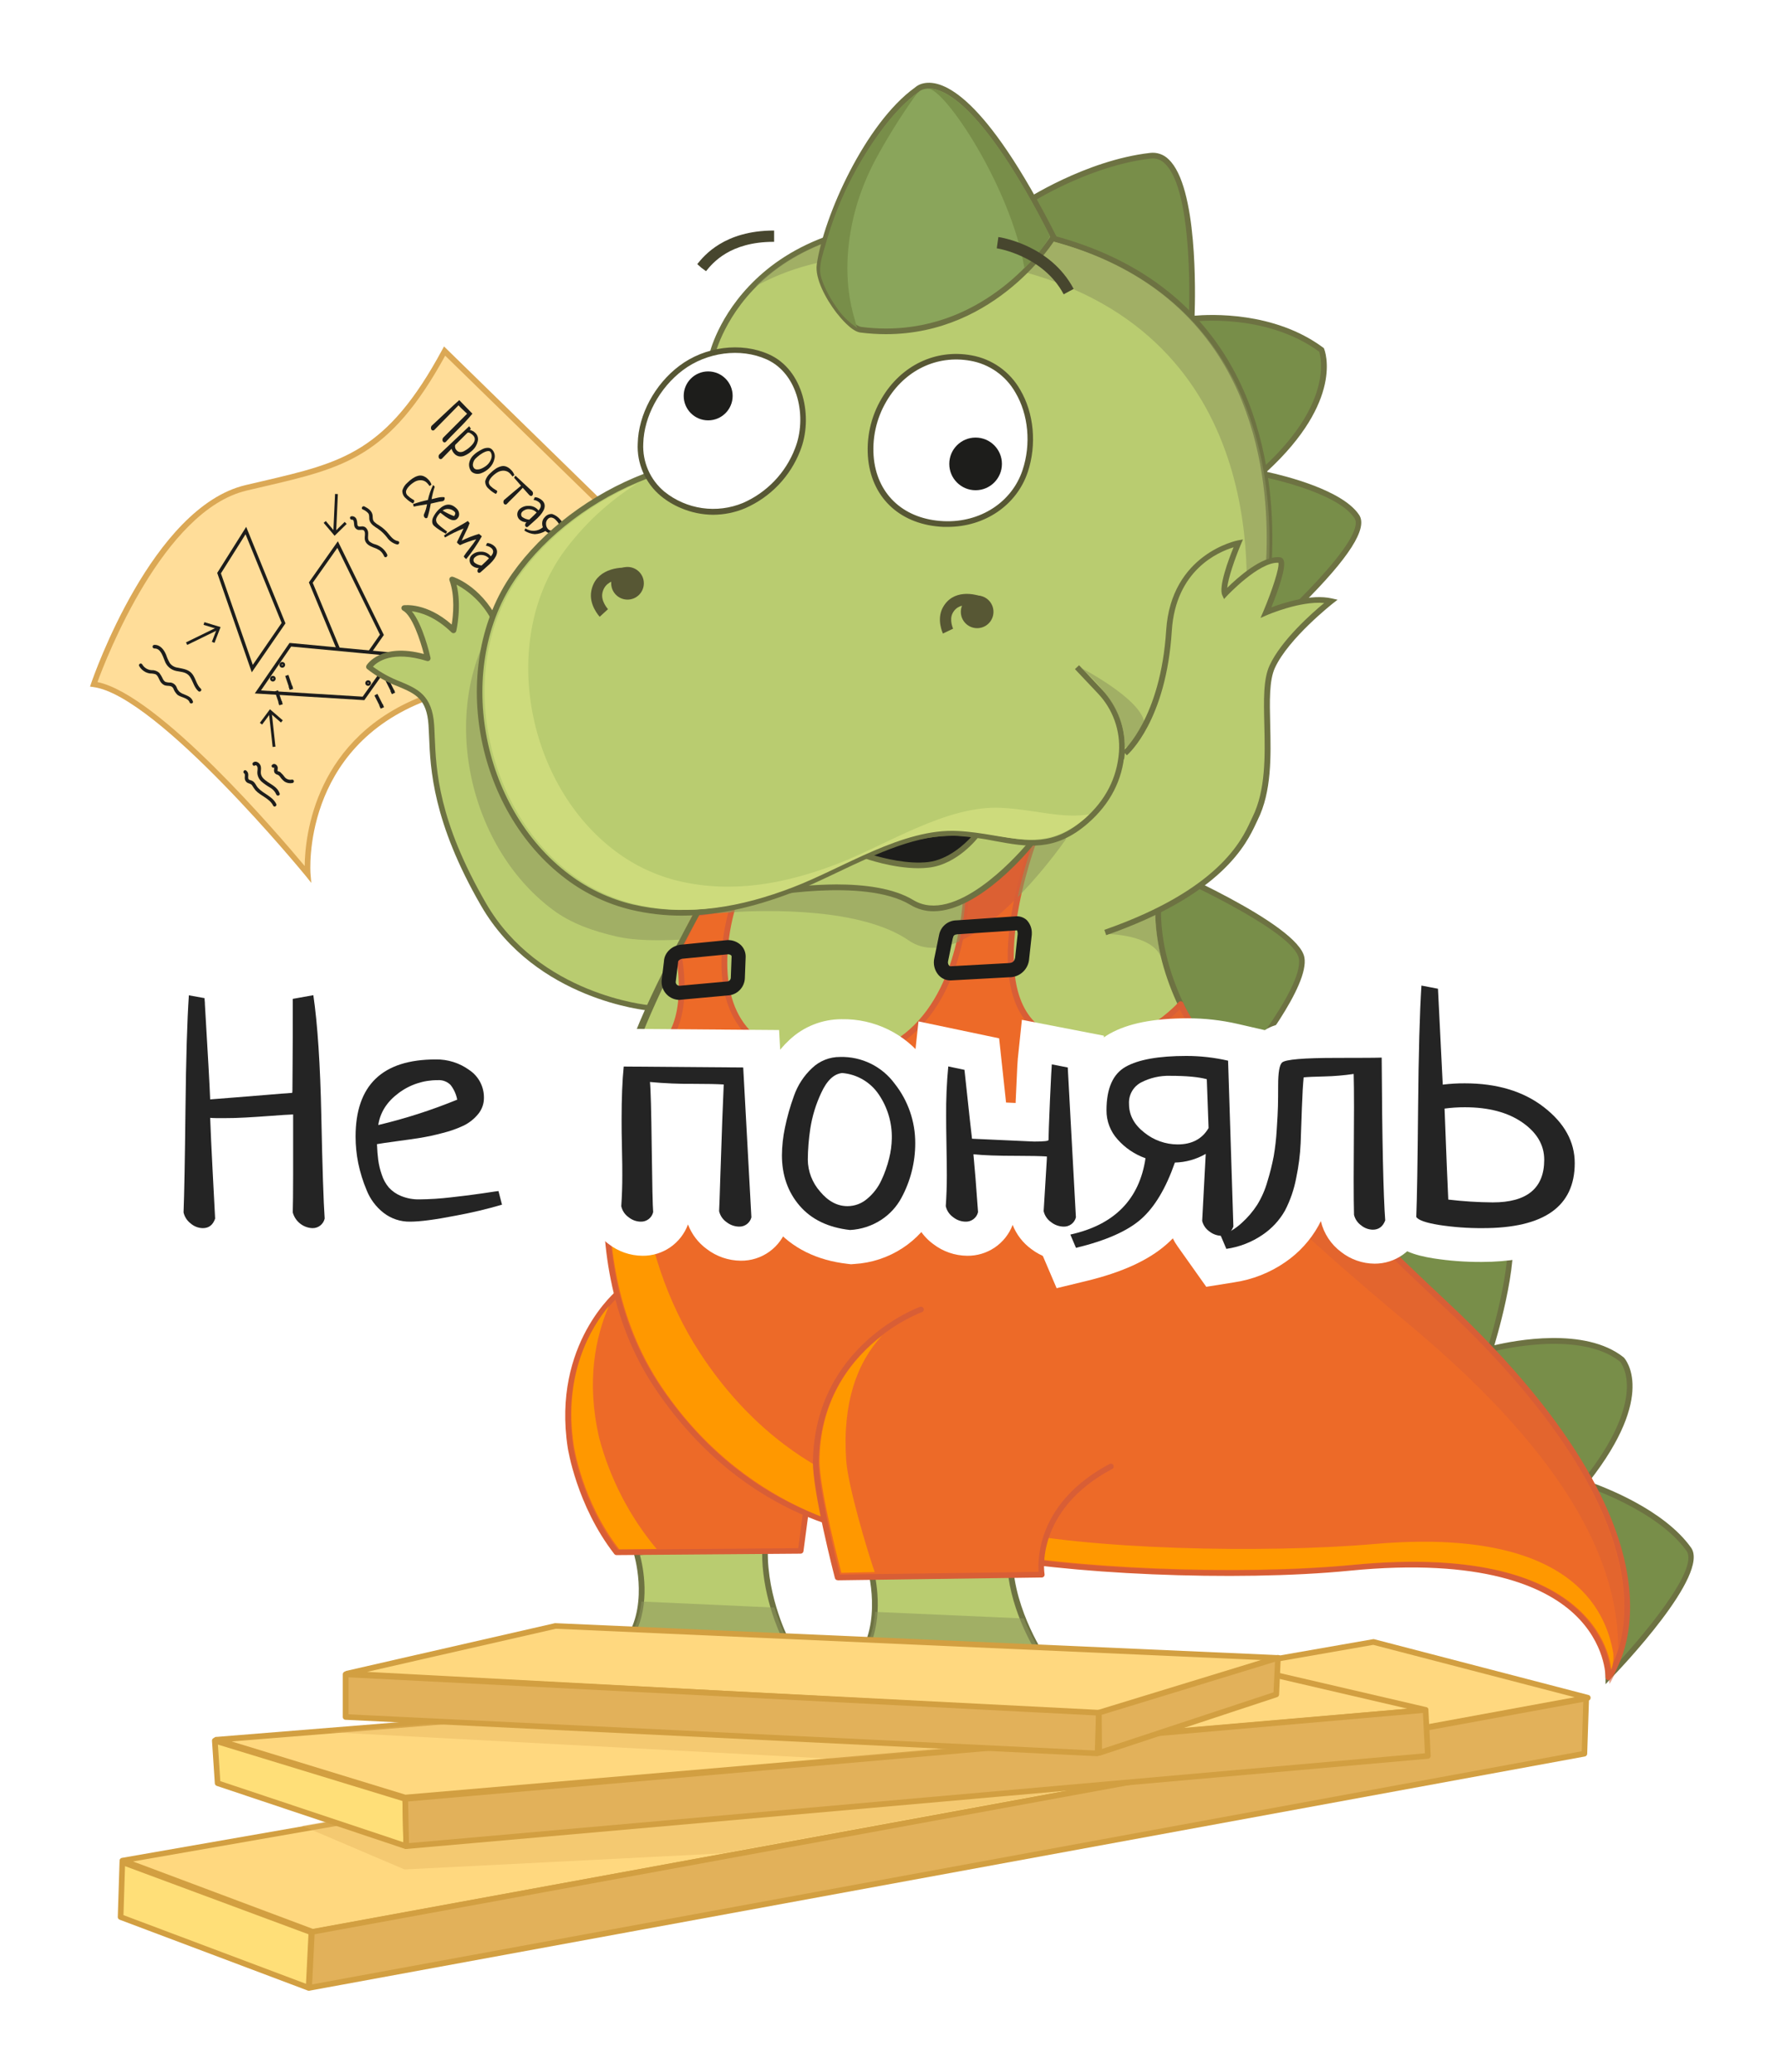 <?xml version="1.0" encoding="UTF-8"?> <svg xmlns="http://www.w3.org/2000/svg" width="337" height="392" viewBox="0 0 337 392" fill="none"> <g filter="url(#filter0_d_4314_249)"> <path d="M129.781 47.096C131.013 45.576 134.289 41.537 142.584 41.537H142.637V39.404H142.578C133.243 39.404 129.37 44.178 128.095 45.752L128.895 46.461L129.781 47.096Z" fill="white"></path> <path d="M131.071 57.343L123.982 52.009L120.605 49.032C119.853 48.369 119.386 47.441 119.303 46.442C119.219 45.443 119.525 44.45 120.157 43.671L122.318 41.004C127.22 34.955 134.053 31.887 142.589 31.887H150.164L150.126 48.958H142.605C137.846 48.958 136.427 50.707 135.579 51.753L131.071 57.343Z" fill="white"></path> <path d="M301.583 312.762C305.317 308.852 319.539 293.292 316.183 288.592C311.526 282.079 301.908 277.971 297.918 276.488C297.742 276.152 297.561 275.811 297.385 275.464C309.606 259.509 303.749 252.91 303.487 252.632L303.434 252.579C296.131 246.765 282.661 249.426 278.975 250.301C280.197 246.22 284.742 230.03 281.264 225.267C278.341 221.287 259.248 224.835 254.261 225.837C255.861 221.57 261.729 204.052 254.261 199.656C247.486 195.682 234.929 198.312 230.426 199.443C233.846 195.266 244.013 182.287 243.037 176.921C242.322 172.989 232.101 167.212 224.185 163.286C230.693 158.357 232.774 153.849 233.787 151.614C233.915 151.336 234.027 151.08 234.129 150.883C236.796 145.549 236.636 138.806 236.492 132.853C236.385 128.372 236.294 124.499 237.399 122.104C239.98 116.508 248.276 109.989 248.361 109.925L249.246 109.232L248.153 108.981C246.747 108.703 245.305 108.658 243.885 108.848C251.839 100.728 254.938 95.607 253.349 93.228C250.228 88.545 239.516 85.867 235.953 85.093V84.981C250.527 71.544 246.905 62.198 246.739 61.798L246.686 61.664L246.563 61.574C237.281 54.676 225.119 55.279 222.233 55.535C222.377 51.609 222.841 31.13 217.32 25.95C216.866 25.499 216.318 25.155 215.714 24.945C215.11 24.734 214.466 24.662 213.831 24.734C204.517 25.801 195.646 30.394 191.837 32.597C180.8 13.099 174.169 10.934 171.006 11.574C170.366 11.684 169.77 11.971 169.283 12.401C161.447 18.082 154.666 31.258 151.887 40.753C147.794 42.281 143.992 44.498 140.648 47.309C133.579 53.337 131.174 60.112 130.581 62.15C128.462 62.722 126.471 63.693 124.714 65.009C120.067 68.514 116.979 74.27 116.845 79.663C116.772 81.656 117.161 83.638 117.981 85.456C114.947 86.627 112.019 88.055 109.228 89.724L80.16 61.339L79.824 61.963C69.368 81.322 60.988 83.301 45.78 86.832L42.579 87.579C24.975 91.777 13.858 123.725 13.394 125.086L13.186 125.699L13.826 125.784C25.999 127.385 53.701 161.157 53.979 161.493L55.072 162.832L54.923 161.115C54.923 160.88 53.227 137.915 76.037 128.681C76.698 129.663 77.103 130.996 77.258 132.981C77.306 133.653 77.333 134.384 77.365 135.178C77.61 141.201 78.026 151.278 87.207 167.185C96.441 183.157 114.386 186.389 118.211 186.923C116.482 190.779 115.053 194.466 114.477 197.117H114.525V197.149C114.456 197.177 114.394 197.219 114.343 197.272C114.291 197.325 114.252 197.389 114.226 197.458C114.135 197.73 107.019 218.743 112.316 240.481C109.681 243.036 101.039 252.867 103.61 269.697C103.61 269.804 105.28 280.628 112.428 289.819C112.478 289.884 112.542 289.936 112.615 289.972C112.688 290.008 112.768 290.027 112.85 290.027H116.178C116.568 291.451 118.131 297.943 115.81 303.555L101.322 302.915C101.274 302.907 101.226 302.907 101.178 302.915L61.703 311.941C61.602 311.963 61.51 312.017 61.441 312.096C61.37 312.117 61.304 312.156 61.249 312.208C61.196 312.257 61.153 312.318 61.124 312.385C61.094 312.452 61.079 312.524 61.079 312.597V320.668C61.079 320.81 61.135 320.945 61.235 321.045C61.335 321.145 61.471 321.202 61.612 321.202L71.524 321.682L37.191 324.456C37.071 324.466 36.958 324.517 36.871 324.6C36.751 324.599 36.635 324.638 36.54 324.712C36.472 324.765 36.418 324.834 36.383 324.913C36.348 324.992 36.332 325.079 36.338 325.165L36.871 333.231C36.879 333.337 36.918 333.438 36.983 333.522C37.049 333.605 37.138 333.668 37.239 333.7L57.622 340.507L53.355 341.248L53.525 341.323L19.251 347.271C19.136 347.29 19.029 347.347 18.949 347.433C18.869 347.519 18.82 347.629 18.809 347.746C18.798 347.806 18.798 347.867 18.809 347.927C18.792 347.973 18.783 348.022 18.782 348.071L18.456 358.457C18.449 358.571 18.478 358.684 18.539 358.78C18.601 358.876 18.692 358.95 18.798 358.991L54.373 372.375C54.432 372.4 54.496 372.412 54.56 372.412H54.608H54.661H54.758L296.078 328.104C296.197 328.083 296.306 328.02 296.386 327.928C296.465 327.836 296.511 327.719 296.515 327.598L296.835 317.462C296.932 317.414 297.012 317.339 297.065 317.244C297.118 317.15 297.141 317.042 297.131 316.935C297.121 316.827 297.079 316.725 297.01 316.642C296.941 316.559 296.848 316.499 296.744 316.47L256.203 305.918C256.129 305.902 256.052 305.902 255.978 305.918L238.295 309.007L238.225 308.97C238.181 308.951 238.134 308.94 238.087 308.938H238.06L192.664 306.927C191.266 304.409 188.956 299.634 188.14 294.327L193.363 294.257C193.439 294.256 193.515 294.238 193.584 294.205C193.653 294.172 193.714 294.124 193.763 294.065C193.812 294.006 193.849 293.937 193.869 293.862C193.889 293.787 193.893 293.709 193.88 293.633C193.809 293.135 193.777 292.632 193.784 292.129C211.388 294.156 235.062 294.636 251.54 293.004C276.697 290.512 288.519 296.034 294.008 301.107C299.822 306.478 300.004 312.549 300.009 313.083V313.125V314.453L300.703 313.733C300.756 314.128 300.761 314.347 300.761 314.347C301.076 313.841 301.351 313.311 301.583 312.762V312.762ZM160.3 305.476L144.91 304.793C143.966 302.696 141.517 296.578 141.469 289.782L147.705 289.734C147.835 289.735 147.961 289.688 148.06 289.603C148.158 289.517 148.222 289.399 148.238 289.27L149.092 282.82C150.002 283.201 150.883 283.539 151.733 283.834C152.842 289.115 154.101 293.969 154.197 294.359C154.227 294.476 154.297 294.58 154.394 294.652C154.491 294.725 154.609 294.762 154.73 294.759V294.759L160.806 294.679C161.244 297.394 161.564 301.56 160.3 305.476Z" fill="white"></path> <path d="M54.677 379.87H53.765L53.397 379.779C52.835 379.694 52.285 379.549 51.754 379.347L16.184 365.963C14.618 365.374 13.276 364.309 12.347 362.918C11.418 361.526 10.948 359.879 11.004 358.207L11.335 347.821C11.335 347.778 11.335 347.73 11.335 347.687C11.335 347.474 11.335 347.26 11.367 347.047C11.527 345.298 12.259 343.651 13.449 342.359C14.638 341.067 16.22 340.203 17.949 339.899L27.317 338.261L27.146 338.192L30.672 337.589C29.904 336.418 29.457 335.066 29.376 333.668L28.842 325.597C28.758 324.305 28.989 323.011 29.515 321.827C30.041 320.643 30.846 319.605 31.862 318.801C32.541 318.261 33.305 317.837 34.123 317.547C34.888 317.227 35.698 317.029 36.524 316.961L53.594 315.579V312.757C53.58 311.613 53.805 310.478 54.253 309.424C54.701 308.371 55.363 307.422 56.197 306.639C56.568 306.299 56.97 305.995 57.398 305.732C58.211 305.196 59.114 304.812 60.065 304.601L99.54 295.586C100.251 295.423 100.982 295.358 101.711 295.393L107.808 295.66C107.346 295.281 106.928 294.851 106.56 294.38C98.206 283.642 96.313 271.266 96.238 270.743C93.795 254.74 99.913 243.804 104.24 238.309C100.073 215.83 107.11 195.186 107.184 194.967C107.282 194.683 107.396 194.406 107.526 194.135C107.696 193.5 107.899 192.828 108.128 192.118C99.791 189.382 88.039 183.466 80.763 170.882C73.108 157.642 70.979 147.736 70.286 140.982C61.911 148.893 62.343 159.68 62.396 160.528L63.996 179.396C64.02 179.839 63.905 180.278 63.667 180.652C63.429 181.026 63.081 181.317 62.67 181.484C62.26 181.652 61.807 181.687 61.376 181.585C60.944 181.483 60.555 181.249 60.262 180.916L48.206 166.214C48.142 166.134 41.272 157.77 32.977 149.277C18.072 134.032 13.068 133.21 12.85 133.183L6.086 132.276C5.734 132.23 5.397 132.106 5.098 131.913C4.8 131.721 4.548 131.465 4.361 131.163C4.174 130.862 4.056 130.522 4.016 130.17C3.975 129.817 4.014 129.46 4.128 129.124L6.336 122.664C8.685 116.073 11.62 109.707 15.106 103.641C22.788 90.417 31.451 82.549 40.861 80.308L44.062 79.556C58.843 76.105 64.375 74.808 73.23 58.41L76.762 51.876C76.939 51.549 77.189 51.268 77.492 51.054C77.796 50.841 78.145 50.7 78.512 50.645C78.879 50.589 79.254 50.619 79.608 50.733C79.961 50.846 80.284 51.04 80.549 51.299L109.355 79.428C109.563 71.741 113.714 63.958 120.19 59.045C121.61 57.977 123.143 57.066 124.761 56.33C127.272 50.656 131.041 45.629 135.782 41.628C138.827 39.054 142.203 36.901 145.822 35.227C149.422 25.038 156.336 12.726 164.61 6.565C166.032 5.402 167.72 4.608 169.523 4.255C179.445 2.244 188.167 12.481 194.648 22.739C199.662 20.429 206.176 18.082 212.982 17.335C214.693 17.144 216.425 17.332 218.055 17.885C219.684 18.438 221.173 19.343 222.414 20.536C227.914 25.689 229.567 37.264 229.765 48.136C229.765 48.136 233.771 48.627 234.123 48.67C235.756 48.948 237.373 49.315 238.967 49.769C242.51 50.76 245.891 52.259 249.006 54.217C250.265 55.018 252.02 55.93 252.847 57.205C253.001 57.449 253.133 57.706 253.242 57.973C255.679 63.483 254.879 69.767 252.548 75.16C252.095 76.208 251.589 77.231 251.033 78.228C250.868 78.526 249.23 81.428 249.07 81.37C253.418 83.237 257.338 85.749 259.574 89.099C261.318 91.719 262.566 96.216 258.597 102.772C258.432 103.044 258.256 103.305 258.064 103.604L261.862 104.468C262.249 104.562 262.601 104.763 262.88 105.047C263.158 105.332 263.351 105.688 263.438 106.077C263.525 106.465 263.501 106.87 263.369 107.245C263.238 107.621 263.004 107.952 262.694 108.202L252.932 115.82C250.153 118.012 245.464 122.509 244.173 125.208C243.789 126.329 243.874 130.009 243.938 132.677C244.093 139.158 244.285 147.229 240.786 154.222L240.556 154.713C239.5 157.114 238.167 159.382 236.582 161.472C246.766 167.452 249.625 171.559 250.356 175.587C250.681 177.363 251.38 181.209 246.2 190.129C250.425 190.331 254.581 191.196 258.011 193.217C265.852 197.81 266.306 207.578 264.615 216.588C265.682 216.46 266.78 216.342 267.863 216.246C275.678 215.547 283.44 215.622 287.275 220.85C288.476 222.487 291.692 226.872 288.876 241.473C295.277 241.302 302.575 242.353 308.08 246.738L308.741 247.325L308.928 247.522C310.475 249.17 316.818 257.343 308.09 272.834C313.11 275.443 318.658 279.198 322.269 284.25C327.545 291.643 320.568 301.256 317.586 305.364C314.542 309.458 311.269 313.376 307.781 317.099C307.5 317.629 307.189 318.142 306.848 318.636L304.18 322.434L304.01 327.822C303.944 329.646 303.26 331.394 302.07 332.779C300.879 334.163 299.253 335.101 297.459 335.439L294.674 335.973L292.909 336.298L56.123 379.737C55.92 379.774 55.728 379.801 55.536 379.822L55.328 379.859H54.677V379.87ZM26.09 353.731L55.259 364.709L288.156 321.932L255.786 313.525L236.758 316.849L235.878 316.315L188.151 314.181L186.123 310.533C183.47 305.852 181.65 300.746 180.746 295.442L179.439 286.954L186.3 286.864V283.727L194.627 284.687C212.278 286.72 235.371 287.077 250.793 285.551C273.198 283.327 289.447 286.714 299.065 295.602C300.498 296.917 301.788 298.381 302.911 299.97C305.989 296.146 307.941 293.148 308.779 291.366C305.519 288.059 299.907 285.194 295.325 283.487L292.658 282.495L291.33 279.988L290.828 279.059L288.486 274.792L291.447 270.924C297.272 263.312 297.715 259.189 297.614 257.7C293.714 255.78 286.374 256.217 280.693 257.567L268.093 260.586L271.827 248.184C274.249 240.107 275.124 234.015 275.108 230.937C271.774 230.788 264.972 231.321 255.743 233.188L242.631 235.856L247.251 223.245C250.452 214.603 250.985 207.828 250.174 205.935C247.16 204.457 239.895 204.745 232.229 206.676L210.315 212.203L224.612 194.716C231.013 186.875 234.288 181.263 235.281 178.676C233.824 177.374 230.037 174.547 220.829 169.975L210.033 164.609L219.635 157.332C224.66 153.524 226.111 150.371 226.98 148.488C227.156 148.109 227.3 147.8 227.428 147.538C229.263 143.868 229.125 138.112 229.029 133.034C228.9 127.62 228.788 122.941 230.629 118.978C230.81 118.578 231.013 118.172 231.232 117.772L223.929 118.588L238.583 103.625C240.984 101.265 243.195 98.72 245.197 96.013C241.762 94.355 238.13 93.138 234.39 92.391L229.413 91.324L227.951 82.255L230.901 79.508C237.836 73.107 239.436 68.434 239.724 66.065C232.853 62.331 224.644 62.864 222.905 62.993L214.476 63.739L214.78 55.284C215.17 44.647 214.087 35.867 212.726 32.453C205.392 33.738 198.409 37.446 195.592 39.078L189.063 42.86L185.329 36.288C178.554 24.312 174.244 20.541 172.526 19.399C166.967 24.259 161.441 34.816 159.083 42.871L158.043 46.429L154.554 47.741C151.254 48.966 148.187 50.745 145.486 53.001C139.836 57.802 138.017 63.222 137.745 64.257L136.572 68.263L132.56 69.357C131.355 69.675 130.22 70.218 129.216 70.957C126.404 73.091 124.414 76.729 124.313 79.839C124.273 80.685 124.426 81.53 124.761 82.309L128.106 89.542L120.675 92.412C118.035 93.439 115.486 94.688 113.057 96.146L108.123 99.085L81.712 73.293C71.331 88.545 61.041 90.945 47.481 94.098L44.334 94.839C35.921 96.818 27.631 110.341 22.862 121.357C27.599 124.061 34.209 129.167 43.715 138.902C45.934 141.174 48.052 143.431 49.977 145.533C52.746 137.808 59.046 127.513 73.246 121.757L78.864 119.484L82.246 124.51C83.691 126.643 84.502 129.268 84.721 132.474C84.769 133.215 84.801 134.01 84.838 134.874C85.067 140.55 85.42 149.133 93.683 163.43C101.215 176.446 116.279 179.092 119.224 179.502L129.114 180.836L125.044 189.947C124.66 190.811 124.318 191.596 124.014 192.316L120.526 202.697H120.483C118.915 208.746 115.922 223.672 119.581 238.678L120.59 242.828L117.522 245.804C115.479 247.789 108.987 255.284 110.998 268.534C111.96 273.476 113.804 278.205 116.439 282.495L121.891 282.457L123.412 287.995C124.062 290.352 125.929 298.664 122.745 306.356L120.744 311.194L101.962 310.362L71.929 317.227L72.121 329.081L51.978 330.708L87.964 342.737L79.525 344.214L79.701 344.289L26.095 353.656L26.09 353.731ZM234.315 315.323H234.347H234.315ZM257.29 313.259H257.216H257.29ZM254.314 313.147H254.378H254.314ZM186.438 294.679C186.438 294.764 186.465 294.849 186.481 294.929C186.486 294.871 186.47 294.791 186.438 294.679ZM165.634 313.189L139.959 312.053L138.076 307.849C136.865 305.145 134.038 297.975 133.985 289.83L133.942 282.361L141.602 282.303L142.941 272.199L151.919 275.907C152.66 276.211 153.434 276.51 154.213 276.787L158.166 278.19L159.024 282.287C159.393 284.026 159.771 285.717 160.118 287.205L167.079 287.109L168.146 293.425C168.754 297.031 169.117 302.446 167.394 307.769L165.634 313.189Z" fill="white"></path> <path d="M116.423 289.734C116.423 289.734 119.346 298.92 115.169 305.806L144.605 306.014C144.605 306.014 140.012 297.042 140.844 287.44L116.423 289.734Z" fill="#B9CC70"></path> <path d="M145.48 306.553L114.231 306.334L114.716 305.529C118.712 298.936 115.943 289.984 115.917 289.894L115.714 289.264L141.431 286.848L141.378 287.482C140.567 296.812 145.032 305.684 145.08 305.774L145.48 306.553ZM116.082 305.278L143.757 305.476C142.69 303.128 139.767 295.9 140.268 288.027L117.09 290.203C117.677 292.342 119.155 299.384 116.082 305.278Z" fill="#6D7242"></path> <path d="M160.449 291.782C160.449 291.782 163.5 301.336 159.425 308.596L193.123 309.29C193.123 309.29 186.439 299.352 187.143 289.307L160.449 291.782Z" fill="#B9CC70"></path> <path d="M194.141 309.839L158.523 309.13L158.96 308.356C162.876 301.384 159.969 292.065 159.937 291.969L159.766 291.313L187.745 288.72L187.702 289.344C187.025 299.08 193.528 308.89 193.57 308.986L194.141 309.839ZM160.299 308.063L192.146 308.719C190.583 306.148 186.241 298.183 186.577 289.883L161.137 292.241C161.729 294.455 163.335 301.848 160.299 308.063Z" fill="#6D7242"></path> <path opacity="0.54" d="M144.696 305.753C143.821 303.941 143.095 302.06 142.525 300.131L117.373 298.994C117.145 301.3 116.417 303.528 115.239 305.524L144.696 305.753Z" fill="#8E975D"></path> <path opacity="0.54" d="M193.213 309.028C191.841 306.863 190.673 304.576 189.724 302.195L161.574 300.952C161.439 303.526 160.736 306.038 159.515 308.308L193.213 309.028Z" fill="#8E975D"></path> <path d="M13.725 125.454C13.725 125.454 24.996 92.476 42.531 88.299C60.065 84.122 68.83 83.29 80.101 62.416L115.591 97.09C115.591 97.09 101.396 118.796 76.762 127.982C52.127 137.168 54.218 161.365 54.218 161.365C54.218 161.365 26.25 127.123 13.725 125.454Z" fill="#FFDD99"></path> <path d="M54.901 163.035L53.834 161.696C53.557 161.355 25.855 127.609 13.682 125.987L13.037 125.896L13.245 125.283C13.709 123.923 24.815 91.975 42.435 87.782L45.636 87.035C60.849 83.482 69.224 81.525 79.68 62.16L80.016 61.542L116.322 96.994L116.024 97.352C115.88 97.57 101.45 119.314 76.938 128.457C52.976 137.398 54.731 161.077 54.752 161.312L54.901 163.035ZM14.44 125.038C26.058 127.449 48.607 153.796 53.653 159.84C53.712 154.26 55.504 135.301 76.591 127.459C99.033 119.095 112.924 100.003 114.914 97.138L80.24 63.291C69.715 82.495 61.185 84.49 45.838 88.07L42.638 88.817C26.885 92.551 16.067 120.594 14.44 125.038Z" fill="#DBA855"></path> <path d="M82.897 71.698L85.388 74.264C84.538 75.29 83.635 76.272 82.683 77.204C81.483 78.409 80.699 79.22 80.331 79.625C80.261 79.677 80.174 79.702 80.087 79.696C79.999 79.689 79.918 79.65 79.856 79.588C79.767 79.49 79.718 79.363 79.718 79.231C79.714 79.086 79.757 78.944 79.84 78.825C80.235 78.441 81.024 77.65 82.209 76.451C83.398 75.257 84.124 74.526 84.385 74.27C84.285 74.163 84.108 73.998 83.852 73.773C83.601 73.544 83.409 73.357 83.265 73.213C83.041 72.979 82.87 72.792 82.758 72.68C82.758 72.68 82.061 73.391 80.667 74.814L78.149 77.374C78.079 77.426 77.992 77.451 77.905 77.444C77.817 77.438 77.736 77.399 77.674 77.337C77.587 77.238 77.54 77.111 77.541 76.98C77.536 76.835 77.577 76.693 77.658 76.574C78.091 76.185 78.917 75.406 80.139 74.248C81.361 73.091 82.278 72.237 82.897 71.698Z" fill="#1D1D1B"></path> <path d="M84.779 76.638L85.105 77.118C85.004 77.22 84.929 77.294 84.886 77.348C85.291 77.423 85.663 77.62 85.953 77.913C86.163 78.116 86.314 78.372 86.391 78.653C86.468 78.935 86.468 79.232 86.39 79.513C86.248 80.135 85.925 80.701 85.462 81.14C85.228 81.367 84.977 81.573 84.71 81.759C84.438 81.946 84.146 82.103 83.841 82.229C83.534 82.355 83.197 82.394 82.87 82.341C82.529 82.273 82.219 82.1 81.984 81.844C81.727 81.582 81.543 81.256 81.451 80.9C80.619 81.743 80 82.378 79.6 82.794C79.529 82.846 79.443 82.871 79.355 82.864C79.268 82.857 79.186 82.819 79.125 82.757C79.036 82.659 78.987 82.531 78.986 82.399C78.979 82.257 79.02 82.115 79.104 81.999L84.779 76.638ZM84.459 77.87L82.128 80.18C82.077 80.354 82.077 80.54 82.128 80.714C82.176 80.904 82.276 81.078 82.416 81.215C82.585 81.399 82.818 81.51 83.067 81.525C83.334 81.539 83.6 81.474 83.83 81.338C84.065 81.211 84.291 81.068 84.507 80.911C84.712 80.753 84.908 80.584 85.094 80.404C85.923 79.604 86.063 78.923 85.516 78.361C85.354 78.189 85.165 78.045 84.956 77.934C84.883 77.886 84.801 77.855 84.715 77.844C84.629 77.833 84.541 77.842 84.459 77.87Z" fill="#1D1D1B"></path> <path d="M85.617 82.09C85.836 81.879 86.074 81.688 86.326 81.519C86.627 81.324 86.939 81.146 87.26 80.986C87.575 80.821 87.924 80.731 88.279 80.724C88.432 80.715 88.584 80.739 88.727 80.794C88.87 80.85 88.999 80.935 89.106 81.044C89.326 81.27 89.485 81.548 89.565 81.853C89.645 82.158 89.645 82.479 89.564 82.783C89.421 83.466 89.073 84.09 88.567 84.57C88.347 84.784 88.106 84.973 87.847 85.136C87.58 85.303 87.296 85.439 86.999 85.541C86.699 85.647 86.379 85.676 86.065 85.627C85.747 85.579 85.45 85.438 85.212 85.221C85.032 84.999 84.9 84.743 84.825 84.467C84.75 84.192 84.732 83.903 84.774 83.621C84.877 83.031 85.174 82.493 85.617 82.09ZM88.764 81.445C88.583 81.295 88.284 81.3 87.879 81.445C87.499 81.596 87.14 81.797 86.812 82.042C86.541 82.245 86.282 82.464 86.038 82.698C85.758 82.958 85.571 83.303 85.505 83.68C85.462 83.836 85.458 84 85.494 84.158C85.529 84.316 85.602 84.463 85.708 84.587C85.782 84.662 85.871 84.722 85.969 84.762C86.067 84.802 86.172 84.822 86.278 84.821C86.523 84.83 86.767 84.787 86.993 84.693C87.228 84.597 87.455 84.481 87.671 84.346C87.862 84.232 88.041 84.098 88.204 83.946C88.579 83.599 88.851 83.154 88.988 82.661C89.048 82.455 89.06 82.239 89.023 82.028C88.986 81.817 88.901 81.617 88.775 81.445H88.764Z" fill="#1D1D1B"></path> <path d="M93.325 85.888L92.973 86.155C92.832 85.954 92.676 85.763 92.509 85.584C92.219 85.27 91.82 85.079 91.394 85.051C90.995 85.026 90.596 85.111 90.242 85.296C89.864 85.502 89.518 85.761 89.212 86.064C89.07 86.199 88.94 86.345 88.823 86.501C88.717 86.64 88.631 86.793 88.567 86.955C88.499 87.115 88.484 87.293 88.524 87.462C88.575 87.653 88.679 87.827 88.823 87.963C89.1 88.232 89.408 88.466 89.74 88.662C89.847 88.706 89.946 88.767 90.034 88.843C90.147 88.961 90.078 89.163 89.826 89.451C89.324 89.193 88.865 88.858 88.465 88.459C88.249 88.286 88.077 88.063 87.964 87.81C87.851 87.557 87.799 87.28 87.815 87.003C87.985 86.411 88.331 85.885 88.807 85.493C89.104 85.198 89.427 84.93 89.772 84.693C90.065 84.494 90.387 84.343 90.727 84.245C91.052 84.141 91.4 84.141 91.725 84.245C92.094 84.38 92.425 84.601 92.69 84.891C92.984 85.163 93.203 85.506 93.325 85.888V85.888Z" fill="#1D1D1B"></path> <path d="M93.272 86.374L93.533 85.995C94.205 86.614 95.256 87.595 96.691 88.934C96.797 89.05 96.855 89.203 96.851 89.361C96.855 89.501 96.803 89.637 96.707 89.74C96.563 89.884 96.382 89.862 96.174 89.686L94.915 88.283C94.573 88.662 94.056 89.195 93.357 89.884C92.658 90.572 92.157 91.068 91.853 91.393C91.782 91.442 91.696 91.463 91.611 91.453C91.525 91.443 91.447 91.403 91.389 91.34C91.302 91.247 91.254 91.125 91.255 90.999C91.245 90.861 91.28 90.724 91.357 90.609C92.626 89.542 93.698 88.609 94.584 87.894L93.272 86.374Z" fill="#1D1D1B"></path> <path d="M96.963 90.572L97.193 90.065C97.46 90.07 97.722 90.133 97.961 90.252C98.214 90.365 98.444 90.524 98.638 90.721C99.435 91.543 99.122 92.643 97.7 94.023C97.507 94.215 97.209 94.482 96.809 94.829C96.409 95.175 96.11 95.442 95.918 95.623C95.726 95.805 95.582 95.73 95.475 95.623C95.43 95.574 95.398 95.516 95.379 95.452C95.361 95.388 95.357 95.321 95.368 95.255C95.384 95.106 95.45 94.967 95.555 94.861L95.635 94.797C95.383 94.803 95.131 94.76 94.896 94.668C94.66 94.576 94.446 94.439 94.264 94.263C94.016 94.009 93.878 93.668 93.878 93.314C93.878 92.959 94.016 92.618 94.264 92.364C94.496 92.142 94.769 91.97 95.069 91.856C95.369 91.743 95.688 91.69 96.008 91.703C96.325 91.69 96.641 91.743 96.935 91.859C97.23 91.975 97.498 92.15 97.721 92.375C97.741 92.392 97.759 92.411 97.774 92.433L97.833 92.513C97.847 92.538 97.863 92.561 97.881 92.583C98.414 91.996 98.473 91.516 98.073 91.084C97.764 90.804 97.377 90.626 96.963 90.572V90.572ZM96.158 94.306C96.505 93.986 96.771 93.74 96.942 93.57C97.113 93.399 97.289 93.223 97.545 92.962L97.486 92.903C97.137 92.556 96.671 92.353 96.179 92.332C95.936 92.306 95.691 92.334 95.46 92.415C95.23 92.495 95.02 92.625 94.846 92.796C94.77 92.863 94.71 92.945 94.669 93.037C94.629 93.129 94.609 93.229 94.611 93.33C94.61 93.419 94.627 93.507 94.661 93.59C94.695 93.672 94.745 93.747 94.808 93.81C95.204 94.097 95.671 94.272 96.158 94.317V94.306Z" fill="#1D1D1B"></path> <path d="M102.687 95.218L98.868 99.133C98.799 99.181 98.716 99.204 98.632 99.198C98.549 99.192 98.47 99.158 98.409 99.102C98.324 99.006 98.277 98.883 98.275 98.755C98.262 98.617 98.298 98.479 98.377 98.365L100.03 96.898C99.722 96.833 99.439 96.681 99.214 96.461C98.6 96.819 97.908 97.024 97.198 97.058C96.491 97.005 95.81 96.772 95.219 96.381L95.416 95.96C95.913 96.294 96.506 96.455 97.104 96.418C97.702 96.382 98.271 96.149 98.724 95.757C98.596 95.437 98.558 95.089 98.612 94.749C98.662 94.405 98.827 94.089 99.081 93.852C99.247 93.641 99.464 93.475 99.711 93.37C99.958 93.265 100.227 93.223 100.495 93.25C101.065 93.443 101.572 93.788 101.962 94.247C102.243 94.539 102.487 94.865 102.687 95.218V95.218ZM100.703 96.36L101.823 95.207C101.646 94.9 101.427 94.62 101.172 94.375C100.976 94.157 100.72 94.001 100.436 93.927C100.3 93.897 100.158 93.903 100.026 93.946C99.894 93.99 99.775 94.068 99.684 94.172C99.555 94.297 99.455 94.449 99.391 94.617C99.328 94.785 99.302 94.964 99.316 95.143C99.318 95.5 99.455 95.843 99.7 96.103C99.824 96.239 99.986 96.334 100.164 96.377C100.343 96.419 100.53 96.408 100.703 96.344V96.36Z" fill="#1D1D1B"></path> <path d="M77.642 87.686L77.29 87.958C77.148 87.757 76.993 87.567 76.826 87.387C76.538 87.071 76.138 86.879 75.711 86.854C75.311 86.829 74.913 86.914 74.558 87.099C74.18 87.306 73.832 87.565 73.524 87.867C73.385 88.001 73.257 88.146 73.14 88.299C73.033 88.437 72.947 88.59 72.883 88.753C72.816 88.913 72.802 89.09 72.841 89.259C72.892 89.451 72.995 89.625 73.14 89.761C73.417 90.029 73.725 90.264 74.057 90.46C74.165 90.505 74.264 90.568 74.35 90.646C74.461 90.764 74.391 90.966 74.142 91.254C73.643 90.992 73.184 90.658 72.782 90.262C72.566 90.088 72.394 89.866 72.281 89.613C72.168 89.359 72.117 89.083 72.131 88.806C72.303 88.213 72.649 87.685 73.124 87.291C73.419 86.996 73.743 86.73 74.089 86.496C74.381 86.298 74.701 86.145 75.039 86.043C75.365 85.941 75.715 85.941 76.041 86.043C76.411 86.176 76.743 86.397 77.007 86.688C77.303 86.959 77.522 87.303 77.642 87.686V87.686Z" fill="#1D1D1B"></path> <path d="M74.292 91.857L74.158 91.377C75.076 91.057 76.014 90.793 76.964 90.588C77.181 89.608 77.512 88.657 77.951 87.755L78.26 88.081C77.998 88.847 77.798 89.634 77.663 90.433C77.918 90.388 78.171 90.329 78.42 90.257C78.715 90.177 79.014 90.115 79.317 90.07C79.577 90.036 79.841 90.036 80.101 90.07C80.143 90.168 80.157 90.276 80.142 90.381C80.127 90.486 80.083 90.585 80.015 90.668C79.941 90.738 79.852 90.791 79.754 90.822C79.333 90.869 78.916 90.946 78.506 91.052C77.972 91.185 77.626 91.26 77.508 91.281C77.365 92.171 77.158 93.05 76.889 93.911C76.703 94.087 76.532 94.098 76.356 93.911C76.278 93.832 76.225 93.732 76.202 93.623C76.18 93.514 76.189 93.401 76.228 93.298C76.507 92.693 76.699 92.052 76.799 91.393C76.58 91.447 76.169 91.516 75.561 91.607C74.953 91.697 74.542 91.793 74.292 91.857Z" fill="#1D1D1B"></path> <path d="M80.608 96.584L80.358 96.968C79.948 96.758 79.553 96.523 79.173 96.264C78.792 96.032 78.435 95.764 78.106 95.463C78.005 95.366 77.924 95.249 77.868 95.12C77.813 94.991 77.783 94.852 77.781 94.711C77.773 94.412 77.839 94.115 77.973 93.847C78.108 93.568 78.269 93.302 78.453 93.052C78.622 92.814 78.813 92.593 79.024 92.391C80.24 91.207 81.383 91.166 82.454 92.268C82.702 92.521 82.851 92.854 82.875 93.207C82.889 93.38 82.863 93.555 82.799 93.716C82.736 93.878 82.636 94.023 82.507 94.141C82.373 94.279 82.197 94.369 82.006 94.397C81.828 94.421 81.646 94.411 81.472 94.365C81.261 94.297 81.057 94.208 80.864 94.098C80.668 93.989 80.477 93.869 80.293 93.74C80.133 93.628 79.952 93.49 79.76 93.33C79.568 93.17 79.397 93.058 79.312 92.999C79.173 93.138 79.056 93.271 78.96 93.383C78.857 93.511 78.766 93.649 78.688 93.794C78.606 93.93 78.55 94.08 78.522 94.237C78.5 94.387 78.515 94.541 78.565 94.685C78.621 94.859 78.721 95.017 78.853 95.143C79.065 95.356 79.29 95.555 79.525 95.741C79.803 95.965 80.059 96.157 80.278 96.322L80.608 96.584ZM79.749 92.588C80.442 93.006 81.171 93.363 81.926 93.655C82.034 93.515 82.108 93.353 82.144 93.18C82.151 93.111 82.141 93.041 82.117 92.977C82.091 92.912 82.052 92.854 82.001 92.807C81.716 92.516 81.338 92.337 80.934 92.3C80.516 92.236 80.091 92.34 79.749 92.588V92.588Z" fill="#1D1D1B"></path> <path d="M86.641 97.01L87.174 97.459C86.322 98.982 85.333 100.424 84.219 101.769C84.122 101.708 84.033 101.637 83.952 101.555C83.873 101.467 83.803 101.37 83.744 101.267C83.947 100.937 84.342 100.398 84.923 99.667C85.35 99.139 85.749 98.589 86.118 98.019C85.061 98.309 84.028 98.681 83.029 99.133L82.827 98.979C82.752 98.927 82.68 98.87 82.614 98.808C82.555 98.741 82.501 98.67 82.453 98.595C82.576 98.323 82.784 97.901 83.078 97.32C83.371 96.738 83.584 96.29 83.718 95.981C82.506 96.458 81.333 97.027 80.208 97.683L80.01 97.32C80.746 96.765 81.526 96.271 82.341 95.842C83.497 95.191 84.226 94.766 84.528 94.567C84.594 94.636 84.654 94.709 84.71 94.786C84.754 94.853 84.802 94.917 84.854 94.978C84.648 95.577 84.394 96.158 84.096 96.717C83.691 97.538 83.446 98.061 83.36 98.285C84.415 97.767 85.513 97.34 86.641 97.01V97.01Z" fill="#1D1D1B"></path> <path d="M87.943 99.24L88.172 98.734C88.441 98.743 88.704 98.809 88.946 98.925C89.196 99.038 89.424 99.195 89.618 99.39C90.418 100.218 90.105 101.321 88.679 102.697C88.487 102.884 88.188 103.15 87.788 103.497C87.388 103.844 87.089 104.111 86.897 104.297C86.711 104.404 86.561 104.399 86.455 104.297C86.409 104.248 86.377 104.19 86.359 104.126C86.342 104.062 86.34 103.994 86.353 103.929C86.364 103.782 86.429 103.643 86.535 103.54C86.557 103.514 86.584 103.492 86.615 103.476C86.105 103.486 85.612 103.295 85.244 102.942C84.996 102.687 84.857 102.346 84.857 101.99C84.857 101.635 84.996 101.293 85.244 101.038C85.477 100.818 85.751 100.647 86.05 100.533C86.349 100.42 86.668 100.367 86.988 100.376C87.305 100.363 87.62 100.416 87.915 100.532C88.21 100.648 88.477 100.824 88.7 101.049L88.754 101.113L88.812 101.193L88.866 101.262C89.399 100.675 89.453 100.195 89.052 99.758C88.745 99.474 88.357 99.293 87.943 99.24V99.24ZM87.137 102.974C87.484 102.654 87.751 102.409 87.927 102.238L88.524 101.625L88.466 101.566C88.117 101.222 87.653 101.019 87.164 100.995C86.92 100.97 86.674 100.999 86.442 101.08C86.211 101.161 86 101.293 85.825 101.465C85.753 101.527 85.695 101.604 85.655 101.691C85.614 101.777 85.592 101.871 85.59 101.966C85.59 102.055 85.607 102.144 85.641 102.226C85.675 102.308 85.725 102.383 85.788 102.446C86.18 102.748 86.646 102.936 87.137 102.99V102.974Z" fill="#1D1D1B"></path> <path d="M43.641 123.192L37.101 104.388L42.584 95.677L50.015 113.931L43.641 123.192ZM37.805 104.473L43.833 121.789L49.29 113.851L42.462 97.074L37.805 104.473Z" fill="#1D1D1B"></path> <path d="M66.274 119.506L65.746 119.138L67.891 116.07L59.836 99.651L55.173 106.26L60.337 118.706L59.745 118.951L54.448 106.18L59.932 98.397L68.632 116.129L66.274 119.506Z" fill="#1D1D1B"></path> <path d="M64.935 128.462L44.211 127.193L50.778 117.649H50.964L71.235 119.554L64.935 128.462ZM45.379 126.622L64.621 127.801L70.083 120.103L51.092 118.322L45.379 126.622Z" fill="#1D1D1B"></path> <path d="M69.538 124.528L68.966 124.815L70.091 127.056L70.663 126.769L69.538 124.528Z" fill="#1D1D1B"></path> <path d="M70.512 126.458L69.881 126.746L70.147 127.328L70.778 127.04L70.512 126.458Z" fill="#1D1D1B"></path> <path d="M67.416 127.277L66.844 127.565L67.969 129.805L68.541 129.518L67.416 127.277Z" fill="#1D1D1B"></path> <path d="M68.402 129.204L67.771 129.492L68.037 130.075L68.668 129.787L68.402 129.204Z" fill="#1D1D1B"></path> <path d="M50.572 123.679L49.965 123.884L50.77 126.259L51.377 126.053L50.572 123.679Z" fill="#1D1D1B"></path> <path d="M51.292 125.717L50.627 125.915L50.81 126.529L51.475 126.331L51.292 125.717Z" fill="#1D1D1B"></path> <path d="M48.603 126.591L47.997 126.797L48.802 129.171L49.408 128.965L48.603 126.591Z" fill="#1D1D1B"></path> <path d="M49.318 128.624L48.653 128.822L48.836 129.436L49.501 129.238L49.318 128.624Z" fill="#1D1D1B"></path> <path d="M67.48 123.144C67.371 123.144 67.265 123.11 67.176 123.048C67.117 123.008 67.067 122.957 67.029 122.898C66.99 122.839 66.963 122.773 66.95 122.703C66.938 122.634 66.939 122.563 66.953 122.494C66.968 122.424 66.997 122.359 67.037 122.301C67.077 122.242 67.128 122.191 67.187 122.151C67.247 122.112 67.314 122.085 67.384 122.072C67.454 122.059 67.526 122.06 67.596 122.076C67.665 122.091 67.731 122.121 67.789 122.162C67.848 122.202 67.898 122.253 67.937 122.312C67.975 122.371 68.002 122.437 68.015 122.507C68.028 122.576 68.027 122.648 68.012 122.717C67.997 122.786 67.969 122.851 67.928 122.909C67.888 122.968 67.837 123.018 67.777 123.056C67.718 123.095 67.651 123.121 67.581 123.133L67.48 123.144ZM67.48 122.504C67.454 122.51 67.431 122.525 67.416 122.546C67.407 122.555 67.399 122.566 67.394 122.578C67.389 122.59 67.386 122.603 67.386 122.616C67.386 122.629 67.389 122.642 67.394 122.653C67.399 122.665 67.407 122.676 67.416 122.685C67.427 122.695 67.439 122.703 67.453 122.708C67.467 122.713 67.482 122.714 67.497 122.713C67.511 122.711 67.526 122.707 67.538 122.699C67.551 122.691 67.562 122.681 67.57 122.669C67.579 122.657 67.584 122.643 67.586 122.628C67.589 122.614 67.588 122.599 67.584 122.585C67.58 122.57 67.573 122.557 67.563 122.546C67.553 122.535 67.541 122.526 67.528 122.52C67.513 122.511 67.497 122.505 67.48 122.504V122.504Z" fill="#1D1D1B"></path> <path d="M65.655 125.752C65.547 125.754 65.441 125.722 65.351 125.662C65.293 125.622 65.243 125.57 65.204 125.511C65.166 125.451 65.14 125.385 65.127 125.315C65.114 125.23 65.122 125.142 65.15 125.061C65.178 124.979 65.226 124.906 65.289 124.847C65.351 124.787 65.428 124.744 65.511 124.721C65.594 124.698 65.681 124.695 65.766 124.713C65.85 124.731 65.929 124.769 65.995 124.824C66.062 124.879 66.114 124.95 66.147 125.029C66.18 125.109 66.194 125.196 66.186 125.282C66.178 125.368 66.15 125.45 66.103 125.523V125.523C66.053 125.595 65.986 125.654 65.908 125.694C65.83 125.734 65.743 125.754 65.655 125.752V125.752ZM65.575 125.16C65.57 125.172 65.567 125.185 65.567 125.198C65.567 125.211 65.57 125.223 65.575 125.235C65.581 125.261 65.596 125.284 65.618 125.299C65.638 125.315 65.662 125.323 65.687 125.323C65.712 125.323 65.737 125.315 65.757 125.299C65.762 125.287 65.765 125.275 65.765 125.262C65.765 125.249 65.762 125.236 65.757 125.224C65.751 125.198 65.736 125.176 65.714 125.16C65.695 125.144 65.67 125.135 65.645 125.135C65.619 125.135 65.595 125.144 65.575 125.16V125.16Z" fill="#1D1D1B"></path> <path d="M49.417 122.322C49.307 122.321 49.2 122.288 49.108 122.226C49.049 122.187 48.998 122.136 48.959 122.076C48.92 122.017 48.893 121.95 48.88 121.88C48.867 121.809 48.868 121.737 48.884 121.668C48.899 121.598 48.928 121.532 48.969 121.474C49.01 121.416 49.061 121.366 49.12 121.327C49.18 121.289 49.246 121.263 49.316 121.25C49.421 121.23 49.53 121.241 49.629 121.284C49.727 121.326 49.811 121.397 49.868 121.487C49.926 121.578 49.955 121.683 49.952 121.79C49.948 121.897 49.913 122.001 49.85 122.088C49.81 122.146 49.758 122.196 49.699 122.235C49.639 122.273 49.573 122.299 49.503 122.312L49.417 122.322ZM49.343 121.725C49.334 121.734 49.326 121.745 49.321 121.757C49.316 121.769 49.313 121.781 49.313 121.794C49.313 121.807 49.316 121.82 49.321 121.832C49.326 121.844 49.334 121.855 49.343 121.864C49.355 121.869 49.367 121.872 49.38 121.872C49.393 121.872 49.406 121.869 49.417 121.864C49.443 121.858 49.466 121.843 49.482 121.821L49.343 121.725ZM49.434 121.682C49.416 121.681 49.399 121.685 49.383 121.692C49.367 121.7 49.353 121.711 49.343 121.725L49.508 121.837C49.516 121.826 49.522 121.814 49.525 121.801C49.528 121.788 49.528 121.775 49.525 121.762C49.523 121.749 49.518 121.736 49.51 121.725C49.502 121.715 49.493 121.705 49.482 121.698C49.473 121.692 49.464 121.687 49.454 121.684C49.444 121.681 49.433 121.681 49.423 121.682H49.434Z" fill="#1D1D1B"></path> <path d="M47.62 124.931C47.537 124.929 47.457 124.907 47.384 124.869C47.311 124.83 47.249 124.775 47.201 124.708C47.153 124.641 47.121 124.564 47.108 124.483C47.095 124.402 47.101 124.318 47.125 124.24C47.149 124.161 47.191 124.089 47.248 124.03C47.305 123.97 47.375 123.925 47.452 123.896C47.529 123.868 47.612 123.858 47.694 123.868C47.776 123.877 47.855 123.905 47.924 123.949C47.982 123.989 48.032 124.04 48.071 124.099C48.11 124.158 48.136 124.224 48.149 124.294C48.162 124.363 48.161 124.435 48.146 124.504C48.131 124.573 48.103 124.638 48.062 124.696V124.696C48.023 124.756 47.972 124.807 47.912 124.846C47.853 124.885 47.786 124.913 47.716 124.926L47.62 124.931ZM47.534 124.333C47.516 124.353 47.506 124.379 47.506 124.405C47.506 124.432 47.516 124.458 47.534 124.478C47.553 124.494 47.578 124.503 47.604 124.503C47.629 124.503 47.654 124.494 47.673 124.478V124.478L47.534 124.333ZM47.62 124.291C47.594 124.298 47.572 124.313 47.556 124.333L47.721 124.451C47.73 124.441 47.738 124.43 47.743 124.418C47.748 124.405 47.751 124.392 47.751 124.379C47.751 124.365 47.748 124.352 47.743 124.34C47.738 124.327 47.73 124.316 47.721 124.307C47.708 124.294 47.691 124.286 47.673 124.283C47.655 124.28 47.636 124.283 47.62 124.291V124.291Z" fill="#1D1D1B"></path> <path d="M47.406 130.737L46.876 130.795L47.589 137.317L48.119 137.259L47.406 130.737Z" fill="#1D1D1B"></path> <path d="M49.508 132.282L49.156 132.687L47.166 130.964L45.598 133.077L45.171 132.757L47.081 130.185L49.508 132.282Z" fill="#1D1D1B"></path> <path d="M37.091 114.654L31.194 117.531L31.428 118.011L37.325 115.133L37.091 114.654Z" fill="#1D1D1B"></path> <path d="M36.588 117.623L36.087 117.436L37.031 114.977L34.513 114.214L34.673 113.707L37.735 114.635L36.588 117.623Z" fill="#1D1D1B"></path> <path d="M59.396 89.452L59.067 96.769L59.6 96.793L59.929 89.476L59.396 89.452Z" fill="#1D1D1B"></path> <path d="M57.243 94.919L57.648 94.573L59.344 96.584L61.222 94.738L61.596 95.122L59.312 97.362L57.243 94.919Z" fill="#1D1D1B"></path> <path d="M44.259 140.817C44.483 140.657 44.697 140.993 44.729 141.19C44.787 141.553 44.67 141.927 44.697 142.295C44.755 142.914 45.05 143.486 45.518 143.895C45.991 144.294 46.498 144.651 47.033 144.962C47.586 145.254 48.024 145.724 48.276 146.295C48.41 146.696 49.05 146.525 48.916 146.119C48.425 144.631 46.782 144.3 45.812 143.244C45.573 142.997 45.416 142.682 45.364 142.343C45.31 141.916 45.449 141.489 45.364 141.057C45.257 140.438 44.521 139.809 43.913 140.246C43.571 140.492 43.913 141.068 44.249 140.817H44.259Z" fill="#1D1D1B"></path> <path d="M42.216 142.327C42.418 142.455 42.306 142.929 42.312 143.132C42.302 143.304 42.334 143.476 42.406 143.633C42.478 143.79 42.586 143.928 42.722 144.034C43.048 144.258 43.443 144.22 43.693 144.567C43.896 144.902 44.119 145.224 44.36 145.533C45.352 146.599 47.027 147.058 47.694 148.429C47.886 148.808 48.457 148.477 48.265 148.093C47.55 146.642 45.87 146.199 44.83 145.063C44.557 144.77 44.408 144.402 44.163 144.092C44.039 143.934 43.883 143.805 43.704 143.714C43.508 143.658 43.316 143.59 43.128 143.511C42.877 143.345 42.984 142.881 42.978 142.631C42.991 142.46 42.957 142.288 42.881 142.135C42.805 141.981 42.69 141.85 42.546 141.756C42.184 141.532 41.848 142.108 42.216 142.327V142.327Z" fill="#1D1D1B"></path> <path d="M47.977 141.18C47.977 141.18 47.817 141.228 47.823 141.18C47.828 141.132 47.881 141.254 47.876 141.249C47.895 141.313 47.895 141.382 47.876 141.446C47.823 141.687 47.843 141.938 47.935 142.167C48.072 142.376 48.287 142.521 48.532 142.572C48.699 142.641 48.843 142.756 48.948 142.903C49.196 143.275 49.502 143.604 49.855 143.879C50.301 144.15 50.832 144.243 51.343 144.14C51.389 144.132 51.432 144.115 51.47 144.089C51.508 144.063 51.54 144.03 51.564 143.991C51.589 143.952 51.605 143.908 51.611 143.863C51.618 143.817 51.615 143.771 51.603 143.727C51.591 143.682 51.569 143.641 51.54 143.605C51.511 143.57 51.475 143.541 51.434 143.52C51.393 143.499 51.348 143.487 51.302 143.485C51.256 143.482 51.21 143.489 51.167 143.506C50.943 143.542 50.713 143.523 50.497 143.451C50.281 143.378 50.087 143.254 49.93 143.089C49.673 142.724 49.376 142.39 49.044 142.092C48.941 142.023 48.827 141.969 48.708 141.932C48.666 141.932 48.559 141.905 48.527 141.873C48.495 141.841 48.527 141.686 48.527 141.628C48.527 141.569 48.559 141.398 48.559 141.286C48.559 140.78 47.956 140.267 47.492 140.689C47.177 140.982 47.647 141.452 47.956 141.158L47.977 141.18Z" fill="#1D1D1B"></path> <path d="M64.62 92.364C65.028 92.528 65.394 92.784 65.687 93.111C65.975 93.506 65.799 93.996 65.927 94.445C66.146 95.218 66.903 95.634 67.528 96.045C68.189 96.504 68.773 97.066 69.256 97.709C69.704 98.354 70.368 98.816 71.128 99.011C71.544 99.08 71.726 98.445 71.304 98.371C70.526 98.232 70.029 97.618 69.555 97.037C69.061 96.407 68.464 95.866 67.789 95.437C67.446 95.249 67.127 95.019 66.84 94.754C66.503 94.407 66.541 94.06 66.514 93.607C66.455 92.7 65.709 92.193 64.967 91.815C64.588 91.617 64.252 92.188 64.631 92.385L64.62 92.364Z" fill="#1D1D1B"></path> <path d="M62.679 94.338C63.004 94.274 62.994 95.25 63.026 95.405C63.053 95.597 63.134 95.778 63.261 95.926C63.388 96.073 63.554 96.181 63.741 96.237C64.141 96.338 64.76 96.05 64.968 96.525C65.176 97 64.968 97.517 65.021 97.987C65.133 98.862 65.858 99.267 66.621 99.56C67.033 99.689 67.427 99.868 67.795 100.094C68.192 100.392 68.501 100.792 68.691 101.251C68.862 101.641 69.432 101.305 69.267 100.915C69.051 100.462 68.744 100.059 68.365 99.73C67.986 99.401 67.543 99.155 67.064 99.005C66.63 98.902 66.225 98.701 65.88 98.419C65.49 97.997 65.688 97.416 65.666 96.904C65.672 96.689 65.63 96.476 65.542 96.281C65.454 96.085 65.323 95.911 65.16 95.773C64.974 95.646 64.755 95.579 64.53 95.581C64.317 95.581 63.965 95.688 63.773 95.543C63.581 95.399 63.613 95.122 63.597 94.935C63.591 94.717 63.549 94.501 63.474 94.295C63.412 94.086 63.274 93.907 63.088 93.793C62.902 93.678 62.68 93.637 62.466 93.676C62.05 93.767 62.226 94.402 62.642 94.317L62.679 94.338Z" fill="#1D1D1B"></path> <path d="M25.194 118.69C26.41 118.62 26.794 120.157 27.173 121.037C27.338 121.516 27.626 121.944 28.008 122.278C28.39 122.612 28.852 122.841 29.349 122.941C29.883 123.053 30.416 123.096 30.896 123.256C31.405 123.421 31.828 123.779 32.075 124.253C32.56 125.096 32.779 126.083 33.526 126.755C33.841 127.043 34.31 126.574 33.995 126.291C33.211 125.582 33.062 124.478 32.47 123.624C31.782 122.642 30.741 122.557 29.648 122.317C29.353 122.285 29.067 122.193 28.809 122.047C28.55 121.901 28.324 121.705 28.144 121.469C27.849 120.963 27.609 120.426 27.429 119.869C27.045 118.94 26.314 117.943 25.194 118.007C24.767 118.007 24.767 118.69 25.194 118.668V118.69Z" fill="#1D1D1B"></path> <path d="M22.329 122.002C22.618 122.507 23.051 122.914 23.572 123.171C23.825 123.291 24.095 123.374 24.372 123.416C24.733 123.407 25.094 123.458 25.439 123.565C25.855 123.789 26.02 124.355 26.239 124.75C26.416 125.13 26.717 125.438 27.093 125.624C27.695 125.875 28.432 125.555 28.789 126.233C28.957 126.698 29.231 127.118 29.589 127.459C30.224 127.945 31.584 128.03 31.867 128.862C32 129.263 32.641 129.092 32.502 128.686C32.193 127.764 31.259 127.572 30.469 127.209C30.238 127.108 30.03 126.962 29.858 126.779C29.686 126.595 29.552 126.379 29.467 126.142C29.386 125.884 29.236 125.653 29.032 125.476C28.829 125.298 28.581 125.179 28.314 125.134C27.97 125.146 27.625 125.101 27.295 125C27.09 124.872 26.927 124.687 26.826 124.467C26.638 124.04 26.398 123.639 26.111 123.272C25.703 122.924 25.174 122.75 24.639 122.786C24.281 122.757 23.935 122.64 23.632 122.447C23.329 122.253 23.078 121.989 22.9 121.677C22.853 121.608 22.781 121.559 22.7 121.541C22.619 121.522 22.533 121.535 22.461 121.577C22.389 121.619 22.335 121.687 22.31 121.767C22.286 121.846 22.293 121.933 22.329 122.008V122.002Z" fill="#1D1D1B"></path> <path d="M214.529 159.69C214.529 159.69 241.201 171.101 242.268 177.225C243.335 183.349 228.698 200.6 228.698 200.6C228.698 200.6 245.677 195.591 253.769 200.323C261.862 205.054 253.236 226.766 253.236 226.766C253.236 226.766 277.588 221.618 280.65 225.789C284.437 230.959 277.983 251.256 277.983 251.256C277.983 251.256 294.679 246.663 302.894 253.203C302.894 253.203 309.152 259.866 295.848 276.515L295.794 276.584C295.794 276.584 309.765 281.001 315.532 289.109C319.01 293.98 300.291 313.323 300.291 313.323L300.222 289.664C300.222 289.664 279.348 252.094 256.805 237.92C234.261 223.746 205.642 181.956 214.529 159.69Z" fill="#788E49"></path> <path d="M299.795 314.635L299.721 289.803C298.398 287.461 278.095 251.928 256.554 238.347C233.728 223.981 205.007 182.058 214.039 159.493L214.241 158.986L214.743 159.2C215.842 159.669 241.666 170.797 242.818 177.129C243.794 182.49 233.627 195.474 230.213 199.651C234.71 198.52 247.283 195.917 254.047 199.864C261.515 204.254 255.647 221.767 254.047 226.046C259.029 225.043 278.127 221.49 281.045 225.475C284.523 230.217 279.978 246.429 278.762 250.509C282.442 249.635 295.917 246.973 303.215 252.787L303.273 252.841C303.535 253.123 309.563 259.887 296.675 276.312C299.667 277.379 310.848 281.604 315.98 288.795C319.613 293.879 302.644 311.674 300.691 313.685L299.795 314.635ZM214.828 160.4C211.217 170.231 214.663 185.184 224.35 201.55C233.093 216.326 245.955 230.415 257.12 237.445C279.524 251.55 300.51 289.03 300.718 289.403L300.787 289.526L300.852 311.994C306.415 306.089 317.623 292.913 315.127 289.419C309.509 281.551 295.778 277.15 295.64 277.091L294.898 276.856L295.384 276.248L295.826 276.499L295.437 276.189C307.909 260.576 302.905 254.035 302.532 253.598C294.61 247.341 278.292 251.731 278.132 251.774L277.183 252.035L277.481 251.102C277.545 250.899 283.787 231.001 280.202 226.11C278.105 223.25 262.982 225.251 253.327 227.294L252.356 227.497L252.724 226.574C252.804 226.36 261.088 205.236 253.503 200.787C245.72 196.226 229.044 201.07 228.879 201.118L227.161 201.624L228.319 200.259C228.463 200.093 242.823 183.13 241.767 177.321C240.919 172.637 222.51 163.734 214.828 160.4Z" fill="#6D7242"></path> <path d="M124.148 176.302C124.148 176.302 116.269 190.593 113.239 203.011C110.209 215.43 226.116 196.829 226.116 196.829C226.116 196.829 215.052 183.781 215.159 168.129C215.266 152.478 209.243 130.729 209.243 130.729L128.112 168.039C127.526 171.089 126.16 173.936 124.148 176.302Z" fill="#B9CC70"></path> <path d="M129.893 207.802C121.277 207.802 115.095 207.034 113.286 205.076C113.012 204.794 112.815 204.446 112.714 204.066C112.614 203.685 112.612 203.286 112.71 202.905C115.719 190.555 123.593 176.206 123.667 176.062L123.731 175.971C125.676 173.677 126.998 170.922 127.572 167.969C127.585 167.88 127.62 167.796 127.674 167.724C127.728 167.652 127.799 167.595 127.882 167.559L209.008 130.265C209.078 130.233 209.155 130.216 209.232 130.216C209.309 130.216 209.386 130.233 209.456 130.265C209.526 130.298 209.588 130.346 209.637 130.404C209.687 130.463 209.724 130.532 209.744 130.607C209.808 130.826 215.783 152.601 215.681 168.151C215.58 183.423 226.404 196.375 226.51 196.503C226.572 196.575 226.614 196.662 226.631 196.756C226.648 196.849 226.64 196.946 226.607 197.035C226.574 197.124 226.519 197.203 226.445 197.263C226.372 197.323 226.284 197.363 226.19 197.378C222.862 197.906 160.784 207.802 129.893 207.802ZM124.558 176.622C124.057 177.534 116.615 191.302 113.729 203.155C113.671 203.365 113.67 203.586 113.726 203.797C113.782 204.007 113.894 204.198 114.049 204.35C115.65 206.084 121.325 206.794 129.477 206.794C153.247 206.794 198.142 200.766 225.102 196.461C222.808 193.479 214.502 181.722 214.593 168.14C214.684 154.19 209.819 135.12 208.859 131.492L128.591 168.407C127.958 171.434 126.584 174.257 124.59 176.622H124.558Z" fill="#6D7242"></path> <path d="M118.808 186.651C118.808 186.651 97.796 184.912 87.495 167.1C77.194 149.288 78.021 139.083 77.616 133.146C77.082 124.936 71.492 126.883 65.789 122.152C65.789 122.152 68.456 117.836 76.922 120.482C76.922 120.482 75.114 112.411 72.468 111.019C72.468 111.019 76.815 110.373 81.792 115.196C81.792 115.196 83.041 109.765 81.515 105.594C81.515 105.594 86.385 107.119 89.586 113.243C92.787 119.367 88.455 163.552 127.695 168.561" fill="#B9CC70"></path> <path d="M118.765 187.184C118.551 187.184 97.352 185.216 87.035 167.367C77.849 151.481 77.433 141.398 77.193 135.36C77.156 134.57 77.129 133.84 77.081 133.162C76.745 128.158 74.585 127.246 71.315 125.864C69.199 125.068 67.22 123.949 65.447 122.546C65.358 122.465 65.3 122.355 65.282 122.236C65.263 122.117 65.286 121.995 65.346 121.89C65.463 121.704 68.114 117.553 76.201 119.73C75.529 117.148 73.993 112.432 72.232 111.504C72.134 111.451 72.054 111.369 72.005 111.268C71.956 111.168 71.939 111.054 71.958 110.944C71.977 110.834 72.03 110.732 72.11 110.653C72.19 110.575 72.292 110.524 72.403 110.507C72.584 110.507 76.671 109.936 81.472 114.161C81.744 112.464 82.133 108.762 81.045 105.791C81.014 105.7 81.008 105.603 81.028 105.509C81.047 105.415 81.092 105.328 81.157 105.257C81.225 105.188 81.31 105.138 81.404 105.114C81.498 105.089 81.597 105.091 81.69 105.119C81.898 105.183 86.811 106.788 90.076 113.035C90.764 114.353 91.1 117.105 91.57 120.909C93.415 136.011 96.851 164.118 127.785 168.071L127.647 169.138C95.891 165.083 92.258 135.344 90.508 121.047C90.076 117.495 89.729 114.683 89.132 113.542C87.652 110.589 85.295 108.167 82.384 106.607C83.397 110.645 82.384 115.169 82.33 115.377C82.309 115.469 82.263 115.553 82.198 115.622C82.134 115.691 82.052 115.741 81.961 115.767C81.871 115.794 81.775 115.796 81.683 115.773C81.591 115.751 81.507 115.704 81.439 115.638C78.346 112.646 75.524 111.84 73.923 111.643C76.014 114.193 77.3 119.709 77.46 120.429C77.48 120.52 77.476 120.614 77.448 120.703C77.42 120.792 77.369 120.872 77.3 120.935C77.232 120.998 77.148 121.042 77.057 121.063C76.966 121.084 76.872 121.08 76.783 121.053C70.243 119.015 67.41 121.202 66.556 122.12C68.152 123.296 69.9 124.249 71.752 124.952C74.99 126.318 77.785 127.502 78.153 133.162C78.201 133.845 78.228 134.586 78.26 135.386C78.522 141.692 78.911 151.224 87.964 166.886C97.998 184.239 118.647 186.155 118.855 186.176L118.765 187.184Z" fill="#6D7242"></path> <path d="M113.212 240.401C113.212 240.401 100.943 250.2 103.952 269.804C103.952 269.804 105.52 280.473 112.663 289.675L147.497 289.392L149.945 270.882L113.212 240.401Z" fill="#ED6A28"></path> <path d="M112.663 290.208C112.582 290.209 112.501 290.191 112.428 290.156C112.355 290.121 112.291 290.069 112.241 290.006C105.093 280.809 103.439 269.991 103.423 269.879C100.42 250.205 112.753 240.086 112.876 240.006C112.971 239.929 113.09 239.887 113.212 239.887C113.334 239.887 113.453 239.929 113.548 240.006L150.302 270.498C150.372 270.555 150.425 270.63 150.458 270.714C150.49 270.798 150.501 270.888 150.489 270.978L148.03 289.472C148.013 289.601 147.949 289.72 147.851 289.805C147.753 289.891 147.627 289.937 147.497 289.936L112.647 290.208H112.663ZM113.196 241.131C111.297 242.865 101.823 252.499 104.458 269.751C104.458 269.857 106.058 280.249 112.903 289.168L147.043 288.901L149.396 271.143L113.196 241.131Z" fill="#D85E36"></path> <path opacity="0.54" d="M90.37 112.523C78.853 129.401 84.102 155.775 100.537 168.071C104.08 170.738 108.256 172.146 112.561 173.154C116.295 174.024 120.894 173.944 124.564 173.779L128.949 166.166C91.085 161.328 93.24 119.58 90.37 112.523Z" fill="#8E975D"></path> <path d="M134.694 167.516C135.91 167.484 127.807 168.823 127.807 168.823L124.291 175.902C124.291 175.902 126.655 186.411 122.691 192.252C118.728 198.093 114.551 197.821 114.551 197.821C114.551 197.821 102.65 232.052 120.467 258.495C138.284 284.938 162.492 286.048 162.492 286.048C162.492 286.048 171.523 287.712 180.303 289.664C197.214 293.398 230.191 294.743 251.252 292.657C300.899 287.739 300.329 313.323 300.329 313.323C300.329 313.323 319.389 289.318 269.389 242.63C225.342 201.507 219.426 185.989 219.426 185.989C219.426 185.989 208.507 198.792 194.312 191.857C180.117 184.922 191.804 154.703 191.804 154.703L178.863 163.675C178.863 163.675 179.21 197.282 152.191 196.749C125.172 196.215 134.694 167.516 134.694 167.516Z" fill="#ED6A28"></path> <path d="M300.323 313.856C300.261 313.856 300.2 313.845 300.142 313.824C300.034 313.785 299.941 313.712 299.877 313.616C299.814 313.52 299.783 313.406 299.79 313.291C299.79 313.227 299.849 306.889 293.789 301.272C288.305 296.199 276.478 290.672 251.321 293.164C230.085 295.265 196.84 293.868 180.181 290.166C171.774 288.293 163.025 286.666 162.422 286.554C161.286 286.485 137.436 284.623 120.019 258.767C102.26 232.415 113.921 197.954 114.044 197.624C114.082 197.514 114.155 197.42 114.251 197.356C114.347 197.291 114.462 197.26 114.578 197.266C114.61 197.266 118.52 197.416 122.238 191.932C126.025 186.347 123.785 176.099 123.758 175.998C123.732 175.879 123.747 175.755 123.801 175.646L127.316 168.561C127.354 168.486 127.409 168.421 127.476 168.371C127.544 168.321 127.623 168.287 127.706 168.273C130.405 167.825 133.408 167.303 134.331 167.094C134.424 167.012 134.543 166.965 134.667 166.961C135.243 166.961 135.329 167.335 135.339 167.457C135.339 167.665 135.371 167.804 135.105 167.943C134.512 169.922 131.285 181.85 136.705 189.489C139.724 193.756 144.941 196.002 152.212 196.151C159.035 196.301 164.663 194.21 168.952 189.963C178.383 180.628 178.319 163.824 178.319 163.638C178.318 163.551 178.339 163.465 178.379 163.388C178.419 163.311 178.477 163.245 178.548 163.195L191.49 154.222C191.582 154.154 191.693 154.118 191.807 154.118C191.921 154.118 192.033 154.154 192.125 154.222C192.214 154.293 192.279 154.391 192.309 154.502C192.338 154.612 192.332 154.729 192.29 154.836C192.178 155.135 180.944 184.656 194.536 191.318C208.128 197.981 218.903 185.733 219.01 185.605C219.071 185.535 219.148 185.482 219.235 185.452C219.322 185.421 219.415 185.413 219.506 185.429C219.598 185.444 219.684 185.483 219.756 185.542C219.828 185.601 219.884 185.678 219.917 185.765C219.976 185.92 226.382 201.72 269.741 242.204C295.698 266.438 302.777 284.501 304.148 295.388C305.647 307.305 300.947 313.365 300.755 313.616C300.708 313.688 300.644 313.747 300.569 313.789C300.494 313.831 300.409 313.854 300.323 313.856V313.856ZM263.334 291.489C277.583 291.489 288.054 294.513 294.541 300.557C299.086 304.766 300.366 309.311 300.718 311.69C301.977 309.343 304.143 303.886 303.06 295.463C301.684 284.794 294.653 266.993 268.994 243.041C230.149 206.767 220.984 190.534 219.24 186.96C216.786 189.451 206.618 198.493 194.05 192.337C181.322 186.096 188.47 162.523 190.706 156.095L179.37 163.958C179.37 166.316 178.868 181.679 169.688 190.763C165.186 195.223 159.291 197.416 152.175 197.261C144.547 197.101 139.041 194.711 135.819 190.145C130.485 182.623 132.976 171.639 133.894 168.332C132.864 168.545 131.114 168.866 128.159 169.324L124.846 175.992C125.161 177.491 126.932 186.971 123.129 192.572C119.725 197.586 116.146 198.28 114.935 198.365C113.761 202.04 104.399 233.722 120.904 258.218C138.348 284.111 162.273 285.525 162.513 285.535H162.588C162.678 285.535 171.731 287.226 180.421 289.158C196.99 292.844 230.074 294.236 251.22 292.139C255.523 291.709 259.561 291.492 263.334 291.489V291.489Z" fill="#D85E36"></path> <path opacity="0.54" d="M134.656 167.415C134.838 167.415 134.806 167.415 134.656 167.479C134.608 167.623 134.491 168.012 134.336 168.583C141.148 168.151 158.944 167.713 167.943 173.917C170.808 175.891 174.142 175.614 177.519 174.115C178.327 170.654 178.763 167.117 178.82 163.563L191.772 154.574C190.428 158.226 189.348 161.97 188.54 165.777C191.887 162.333 194.962 158.634 197.736 154.713C197.736 154.713 180.036 136.645 133.093 167.799C133.813 167.665 134.39 167.548 134.651 167.479C134.651 167.457 134.652 167.436 134.656 167.415V167.415Z" fill="#8E975D"></path> <path opacity="0.54" d="M134.657 167.415C134.655 167.436 134.655 167.457 134.657 167.479C134.806 167.431 134.838 167.409 134.657 167.415Z" fill="#8E975D"></path> <path opacity="0.54" d="M134.657 167.415C134.655 167.436 134.655 167.457 134.657 167.479C134.806 167.431 134.838 167.409 134.657 167.415Z" fill="#8E975D"></path> <path opacity="0.54" d="M134.315 168.583C134.47 168.007 134.587 167.623 134.635 167.479C134.374 167.548 133.798 167.665 133.078 167.799C132.576 168.129 132.08 168.455 131.579 168.796C131.579 168.796 132.597 168.69 134.315 168.583Z" fill="#8E975D"></path> <path opacity="0.54" d="M134.315 168.583C134.47 168.007 134.587 167.623 134.635 167.479C134.374 167.548 133.798 167.665 133.078 167.799C132.576 168.129 132.08 168.455 131.579 168.796C131.579 168.796 132.597 168.69 134.315 168.583Z" fill="#8E975D"></path> <path opacity="0.8" d="M178.805 163.552C178.748 167.106 178.311 170.643 177.503 174.104C181.317 172.408 185.195 169.143 188.513 165.766C189.321 161.96 190.402 158.216 191.746 154.564L178.805 163.552Z" fill="#D85E36"></path> <path d="M256.128 288.101C235.003 289.931 201.209 289.168 184.337 285.21C175.572 283.151 170.248 280.185 170.248 280.185C170.248 280.185 146.03 278.771 128.533 252.094C115.271 231.871 115.757 207.94 118.397 197.261C116.381 198.397 115.058 198.328 115.058 198.328C115.058 198.328 103.418 232.26 121.358 258.634C138.343 283.679 163.356 286.192 163.356 286.192C163.356 286.192 172.249 287.162 181.029 289.115C197.939 292.849 231.018 294.055 252.105 292.038C300.009 287.445 300.878 311.936 300.878 311.936C301.228 310.918 301.359 309.838 301.262 308.767C299.908 300.728 293.298 284.885 256.128 288.101Z" fill="#FF9800"></path> <path d="M139.527 165.313C139.527 165.313 159.51 161.269 168.552 166.737C177.594 172.205 190.908 155.796 190.908 155.796C190.908 155.796 178.063 142.359 139.527 165.313Z" fill="#B9CC70"></path> <path d="M172.654 168.401C171.11 168.414 169.594 167.997 168.274 167.196C159.515 161.899 139.831 165.793 139.634 165.836L136.566 166.454L139.234 164.854C159.259 152.926 172.307 150.958 179.679 151.417C187.825 151.913 191.138 155.284 191.277 155.428L191.597 155.769L191.303 156.132C190.85 156.714 181.253 168.396 172.654 168.401ZM154.266 163.323C159.526 163.323 165.058 164 168.824 166.284C176.602 170.994 188.081 158.282 190.162 155.855C189.132 155.028 185.825 152.83 179.493 152.473C172.558 152.083 160.598 153.865 142.338 164.283C146.286 163.675 150.272 163.354 154.266 163.323V163.323Z" fill="#6D7242"></path> <path d="M189.98 34.437C189.98 34.437 201.375 26.862 213.697 25.47C222.995 24.403 221.48 56.335 221.48 56.335C221.48 56.335 235.553 54.409 246.051 62.203C246.051 62.203 250.02 71.805 234.528 85.579C234.528 85.579 249.129 88.321 252.73 93.724C256.33 99.128 228.517 122.317 228.517 122.317L189.98 34.437Z" fill="#788E49"></path> <path d="M228.314 123.192L189.313 34.24L189.687 33.994C189.804 33.92 201.337 26.329 213.639 24.926C214.273 24.851 214.917 24.922 215.52 25.133C216.124 25.343 216.672 25.689 217.122 26.142C222.648 31.317 222.179 51.801 222.04 55.727C224.921 55.471 237.084 54.863 246.371 61.766L246.488 61.851L246.547 61.99C246.707 62.39 250.35 71.768 235.67 85.259C239.127 86.005 250.025 88.689 253.172 93.415C254.853 95.933 251.311 101.491 242.349 110.416C235.905 116.817 228.927 122.658 228.858 122.717L228.314 123.192ZM190.652 34.64L228.719 121.458C239.324 112.544 254.677 97.603 252.287 94.023C248.851 88.87 234.576 86.149 234.448 86.107L233.381 85.909L234.192 85.184C248.206 72.723 245.987 63.713 245.619 62.539C235.435 55.071 221.704 56.847 221.571 56.863L220.936 56.954L220.963 56.309C220.963 56.068 222.03 32.213 216.407 26.937C216.07 26.589 215.656 26.323 215.199 26.16C214.742 25.997 214.254 25.942 213.772 25.998C202.975 27.22 192.717 33.338 190.652 34.64Z" fill="#6D7242"></path> <path d="M130.757 63.067C130.757 63.067 138.161 30.468 188.956 39.702C247.155 50.281 235.248 110.245 235.248 110.245L199.977 148.162L115.324 95.255L130.757 63.067Z" fill="#B9CC70"></path> <path d="M200.068 148.845L114.636 95.453L130.25 62.913C130.448 62.091 132.501 54.329 140.46 47.539C148.03 41.057 162.604 34.368 189.052 39.174C206.031 42.263 218.733 49.843 226.809 61.712C241.058 82.655 235.824 110.074 235.771 110.347L235.744 110.496L235.638 110.608L200.068 148.845ZM116.023 95.053L199.886 147.496L234.752 110.016C235.142 107.839 239.388 82.106 225.924 62.326C218.013 50.707 205.546 43.282 188.86 40.246C162.828 35.472 148.563 42.017 141.154 48.328C133.152 55.13 131.296 63.11 131.274 63.19L131.237 63.302L116.023 95.053Z" fill="#6D7242"></path> <path d="M159.729 157.861C159.729 157.861 166.311 160.234 171.667 159.621C177.023 159.007 180.853 153.897 180.853 153.897C180.853 153.897 171.208 151.891 159.729 157.861Z" fill="#1D1D1B"></path> <path d="M169.778 160.256C164.865 160.256 159.787 158.453 159.547 158.362L158.4 157.951L159.467 157.391C170.984 151.4 180.543 153.278 180.943 153.358L181.765 153.529L181.263 154.201C181.103 154.42 177.236 159.536 171.709 160.149C171.068 160.222 170.423 160.257 169.778 160.256V160.256ZM161.136 157.754C163.27 158.389 167.794 159.53 171.608 159.093C175.422 158.655 178.585 155.663 179.828 154.292C177.295 153.977 169.81 153.604 161.136 157.754Z" fill="#6D7242"></path> <path d="M118.248 86.053C108.56 89.734 99.326 96.349 93.347 104.841C81.243 122.034 86.561 149.261 103.455 161.92C107.067 164.644 111.202 166.591 115.602 167.639C125.828 170.028 135.825 168.172 145.63 164.401C155.28 160.709 166.647 153.086 177.103 153.609C186.652 154.089 193.186 158.645 201.556 151.326C206.384 147.096 207.957 142.289 208.261 138.31C208.407 136.215 208.116 134.113 207.406 132.137C206.696 130.16 205.583 128.353 204.138 126.83L199.79 122.226" fill="#B9CC70"></path> <path d="M124.974 169.228C121.778 169.231 118.591 168.864 115.479 168.135C111.01 167.065 106.808 165.088 103.135 162.325C85.681 149.267 80.81 121.725 92.909 104.532C98.665 96.36 107.845 89.441 118.056 85.552L118.434 86.549C108.4 90.364 99.417 97.144 93.784 105.145C81.995 121.89 86.753 148.739 103.754 161.472C107.309 164.144 111.374 166.06 115.698 167.1C124.734 169.207 134.176 168.167 145.421 163.899C148.174 162.832 151.033 161.483 154.063 160.042C161.665 156.431 169.533 152.691 177.129 153.076C179.601 153.241 182.058 153.573 184.486 154.068C190.545 155.177 195.33 156.058 201.204 150.92C205.173 147.448 207.365 143.191 207.733 138.262C207.871 136.241 207.588 134.214 206.902 132.309C206.216 130.404 205.142 128.662 203.748 127.193L199.401 122.589L200.18 121.853L204.522 126.462C206.017 128.039 207.168 129.909 207.903 131.954C208.637 133.999 208.939 136.174 208.789 138.342C208.405 143.559 206.085 148.056 201.903 151.721C195.64 157.199 190.38 156.234 184.299 155.119C181.917 154.632 179.506 154.304 177.081 154.137C169.752 153.769 162.011 157.45 154.527 161.008C151.476 162.459 148.601 163.83 145.805 164.897C138.214 167.793 131.402 169.228 124.974 169.228Z" fill="#6D7242"></path> <path d="M121.358 89.425C113.932 83.221 117.24 71.378 124.846 65.638C129.391 62.208 135.937 61.147 141.234 63.505C147.358 66.241 149.444 74.734 146.899 81.082C143.448 89.697 134.182 95.485 125.028 91.628C123.704 91.076 122.468 90.333 121.358 89.425V89.425Z" fill="white"></path> <path d="M130.96 93.388C128.86 93.381 126.783 92.951 124.852 92.124C123.473 91.552 122.185 90.779 121.033 89.83V89.83C119.581 88.624 118.431 87.095 117.675 85.366C116.918 83.637 116.576 81.755 116.674 79.871C116.808 74.472 119.875 68.722 124.543 65.212C129.397 61.552 136.198 60.672 141.469 63.025C148.094 65.98 149.919 75.022 147.411 81.29C146.478 83.697 145.078 85.895 143.292 87.759C141.506 89.623 139.369 91.115 137.004 92.151C135.091 92.959 133.037 93.379 130.96 93.388V93.388ZM121.715 89.014C123.774 90.674 126.243 91.749 128.861 92.124C131.479 92.5 134.15 92.162 136.593 91.148C138.828 90.169 140.847 88.757 142.534 86.993C144.22 85.23 145.541 83.15 146.419 80.874C148.75 75.059 147.107 66.695 141.031 63.98C136.108 61.782 129.738 62.614 125.188 66.049C120.787 69.367 117.864 74.798 117.72 79.882C117.632 81.605 117.945 83.326 118.634 84.907C119.324 86.489 120.371 87.89 121.694 88.998L121.715 89.014Z" fill="#575734"></path> <path d="M163.302 71.602C161.275 75.018 160.409 78.999 160.833 82.949C161.707 90.417 167.234 94.791 174.558 95.111C181.328 95.405 187.793 91.655 189.98 85.109C192.882 76.43 189.276 65.425 179.69 63.707C172.91 62.518 166.727 65.793 163.302 71.602Z" fill="white"></path> <path d="M175.31 95.682C175.049 95.682 174.777 95.682 174.521 95.682C166.61 95.335 161.158 90.497 160.288 83.05C159.847 78.975 160.744 74.867 162.844 71.346V71.346C166.519 65.121 173.006 62.011 179.77 63.217C181.699 63.551 183.531 64.309 185.133 65.435C186.735 66.561 188.068 68.028 189.036 69.73C191.655 74.152 192.204 80.121 190.471 85.317C188.374 91.585 182.341 95.682 175.31 95.682ZM163.761 71.874C161.786 75.196 160.945 79.07 161.366 82.912C162.171 89.798 167.234 94.279 174.59 94.599C181.477 94.898 187.457 91.025 189.479 84.96C191.122 80.052 190.604 74.419 188.134 70.263C187.245 68.692 186.018 67.338 184.542 66.299C183.066 65.259 181.378 64.56 179.599 64.251C173.262 63.121 167.202 66.044 163.761 71.874V71.874Z" fill="#575734"></path> <path d="M129.999 75.529C132.557 75.529 134.63 73.456 134.63 70.898C134.63 68.341 132.557 66.268 129.999 66.268C127.442 66.268 125.369 68.341 125.369 70.898C125.369 73.456 127.442 75.529 129.999 75.529Z" fill="#1D1D1B"></path> <path opacity="0.54" d="M188.913 40.273C161.478 35.285 146.702 42.503 138.914 50.195C147.982 45.127 161.852 42.06 182.816 45.874C233.616 55.114 232.96 100.584 231.472 114.833L235.206 110.816C235.206 110.816 247.112 50.873 188.913 40.273Z" fill="#8E975D"></path> <path d="M180.602 88.747C183.354 88.747 185.584 86.517 185.584 83.765C185.584 81.013 183.354 78.783 180.602 78.783C177.85 78.783 175.62 81.013 175.62 83.765C175.62 86.517 177.85 88.747 180.602 88.747Z" fill="#1D1D1B"></path> <path d="M151.076 46.141C152.42 36.72 160.433 19.527 169.442 13.019C169.858 12.643 170.373 12.395 170.925 12.305C173.934 11.697 181.658 13.852 195.325 40.855C195.325 40.855 182.944 61.446 158.87 58.389C156.314 58.058 150.516 50.03 151.076 46.141Z" fill="#8AA55B"></path> <path d="M163.644 59.221C162.025 59.221 160.407 59.117 158.8 58.912C157.131 58.698 155.066 56.175 154.223 55.103C152.292 52.569 150.175 48.702 150.548 46.034C151.85 36.928 159.718 19.362 169.096 12.582C169.582 12.15 170.178 11.861 170.819 11.75C174.34 11.04 182.267 13.836 195.806 40.556L195.939 40.823L195.784 41.073C195.667 41.34 184.641 59.221 163.644 59.221ZM171.774 12.753C171.525 12.751 171.277 12.774 171.032 12.822C170.587 12.895 170.17 13.088 169.827 13.382L169.757 13.446C160.588 20.072 152.879 37.275 151.62 46.21C151.359 48.04 152.783 51.428 155.088 54.452C156.784 56.677 158.251 57.765 158.95 57.85C160.51 58.052 162.082 58.153 163.655 58.154C182.704 58.154 193.32 42.94 194.712 40.807C182.219 16.215 174.895 12.753 171.774 12.753V12.753Z" fill="#6D7242"></path> <path d="M189.831 46.675C191.744 44.924 193.386 42.897 194.701 40.663C181.424 14.433 173.673 12.39 171.23 12.769C171.049 12.8 170.871 12.842 170.696 12.897C170.957 12.836 171.22 12.79 171.486 12.758C174.596 12.401 187.254 31.386 189.831 46.675Z" fill="#788E49"></path> <path d="M129.595 47.304L128.736 46.675L127.936 45.97C129.21 44.37 133.089 39.617 142.419 39.617H142.477V41.751H142.424C134.102 41.74 130.827 45.778 129.595 47.304Z" fill="#47462E"></path> <path d="M197.267 51.678C193.373 44.333 184.699 42.988 184.608 42.978L184.912 40.844C185.313 40.897 194.76 42.338 199.155 50.659L197.267 51.678Z" fill="#47462E"></path> <path d="M114.738 109.44C116.444 109.44 117.827 108.057 117.827 106.351C117.827 104.645 116.444 103.262 114.738 103.262C113.032 103.262 111.649 104.645 111.649 106.351C111.649 108.057 113.032 109.44 114.738 109.44Z" fill="#575734"></path> <path d="M109.478 112.683C109.393 112.592 107.408 110.448 107.878 107.85C108.63 103.7 113.026 103.161 115.239 103.454L114.962 105.588L115.101 104.521L114.962 105.588C114.781 105.588 110.556 105.055 109.974 108.255C109.697 109.781 111.041 111.232 111.041 111.248L109.478 112.683Z" fill="#575734"></path> <path d="M180.896 114.843C182.602 114.843 183.984 113.461 183.984 111.755C183.984 110.049 182.602 108.666 180.896 108.666C179.19 108.666 177.807 110.049 177.807 111.755C177.807 113.461 179.19 114.843 180.896 114.843Z" fill="#575734"></path> <path d="M174.42 115.857C174.372 115.75 173.187 113.222 174.372 110.992C176.265 107.434 180.41 108.213 182.341 109.12L181.435 111.051L181.888 110.085L181.435 111.056C181.28 110.981 177.668 109.344 176.26 111.995C175.583 113.264 176.34 114.923 176.345 114.94L174.42 115.857Z" fill="#575734"></path> <path d="M162.182 25.241C160.546 28.148 159.222 31.22 158.23 34.405C156.485 40.214 155.802 46.45 156.805 52.468C156.96 53.407 157.163 54.345 157.403 55.268C157.531 55.764 157.675 56.25 157.824 56.735C157.909 57.002 158.059 57.93 158.278 58.08C156.619 57.01 155.208 55.599 154.138 53.94C152.847 52.142 151.22 48.995 151.183 47.256C151.145 45.517 151.775 43.831 152.218 42.231C152.73 40.382 153.324 38.555 153.999 36.752C155.348 33.166 157.007 29.703 158.955 26.404C159.99 24.654 161.089 22.947 162.3 21.299C164.482 18.279 166.957 15.431 169.997 13.265C169.596 13.63 169.238 14.039 168.93 14.486C166.485 17.944 164.232 21.534 162.182 25.241V25.241Z" fill="#788E49"></path> <path opacity="0.54" d="M200.495 122.322C200.495 122.322 211.921 128.19 212.551 132.762C212.551 132.762 210.785 136.608 208.95 137.456C208.267 137.771 210.774 131.199 200.495 122.322Z" fill="#8E975D"></path> <path d="M170.28 243.74C170.28 243.74 150.799 250.563 150.377 272.407C150.271 278.078 154.517 294.433 154.517 294.433L193.138 293.9C193.138 293.9 190.946 281.583 206.181 273.442" fill="#ED6A28"></path> <path d="M154.517 294.961C154.396 294.966 154.278 294.929 154.181 294.857C154.084 294.785 154.015 294.683 153.983 294.567C153.807 293.895 149.716 278.078 149.822 272.397C150.244 250.435 169.885 243.308 170.093 243.239C170.226 243.192 170.372 243.201 170.499 243.262C170.626 243.323 170.724 243.431 170.771 243.564C170.794 243.63 170.805 243.7 170.801 243.771C170.798 243.841 170.78 243.91 170.75 243.973C170.72 244.036 170.677 244.093 170.625 244.14C170.573 244.187 170.512 244.223 170.445 244.247C170.253 244.311 151.305 251.208 150.9 272.418C150.804 277.459 154.271 291.339 154.922 293.889L192.53 293.382C192.338 290.715 192.471 280.164 205.92 272.983C205.982 272.945 206.051 272.919 206.123 272.908C206.195 272.897 206.269 272.901 206.34 272.92C206.411 272.939 206.477 272.972 206.534 273.018C206.591 273.063 206.639 273.12 206.673 273.184C206.707 273.249 206.728 273.32 206.734 273.393C206.74 273.466 206.731 273.539 206.707 273.608C206.684 273.677 206.646 273.741 206.597 273.795C206.548 273.849 206.488 273.892 206.421 273.922C191.698 281.791 193.618 293.697 193.65 293.815C193.664 293.89 193.661 293.968 193.642 294.043C193.622 294.117 193.587 294.187 193.538 294.247C193.489 294.307 193.427 294.356 193.357 294.39C193.287 294.424 193.211 294.443 193.133 294.444L154.517 294.977V294.961Z" fill="#D85E36"></path> <path d="M115.346 197.517L114.279 197.288C116.157 188.646 127.162 169.015 127.615 168.161L128.548 168.695C128.463 168.887 117.186 189.03 115.346 197.517Z" fill="#6D7242"></path> <path d="M19.155 348.002L255.872 306.639L296.44 317.19L55.216 361.498L19.155 348.002Z" fill="#FFD87F"></path> <path d="M55.211 362.037C55.147 362.035 55.084 362.022 55.024 362L18.963 348.503C18.857 348.463 18.766 348.389 18.705 348.293C18.643 348.197 18.614 348.084 18.622 347.97C18.632 347.853 18.68 347.742 18.759 347.656C18.838 347.569 18.944 347.511 19.059 347.49L255.786 306.116C255.86 306.1 255.937 306.1 256.01 306.116L296.579 316.673C296.696 316.703 296.8 316.772 296.873 316.869C296.945 316.966 296.983 317.085 296.979 317.206C296.981 317.332 296.938 317.455 296.858 317.553C296.778 317.651 296.666 317.717 296.542 317.74L55.312 362.026L55.211 362.037ZM21.177 348.167L55.264 360.949L293.976 317.099L255.85 307.188L21.177 348.167Z" fill="#D29F41"></path> <path d="M19.144 348.295L18.819 358.681L54.394 372.071L54.922 361.589L19.144 348.295Z" fill="#FFDF78"></path> <path d="M54.395 372.61C54.331 372.61 54.268 372.599 54.208 372.578L18.633 359.183C18.525 359.143 18.433 359.07 18.371 358.974C18.308 358.877 18.279 358.764 18.286 358.649L18.616 348.263C18.619 348.179 18.642 348.097 18.682 348.023C18.723 347.949 18.78 347.885 18.85 347.838C18.92 347.791 19 347.761 19.083 347.75C19.167 347.74 19.252 347.749 19.331 347.778L55.104 361.087C55.212 361.127 55.303 361.201 55.366 361.297C55.428 361.393 55.458 361.506 55.451 361.621L54.917 372.098C54.914 372.182 54.89 372.264 54.848 372.337C54.806 372.41 54.748 372.473 54.677 372.519C54.594 372.575 54.496 372.607 54.395 372.61ZM19.363 358.319L53.898 371.313L54.368 361.941L19.657 349.053L19.363 358.319Z" fill="#D29F41"></path> <path d="M296.141 317.329L295.81 327.763L54.49 372.071L55.024 361.493L296.141 317.329Z" fill="#E2B15A"></path> <path d="M54.49 372.61C54.36 372.61 54.235 372.562 54.138 372.476C54.078 372.423 54.03 372.358 53.999 372.284C53.967 372.21 53.953 372.13 53.957 372.05L54.49 361.471C54.497 361.352 54.543 361.237 54.623 361.147C54.702 361.057 54.809 360.997 54.928 360.975L296.045 316.811C296.124 316.796 296.205 316.799 296.282 316.819C296.36 316.839 296.432 316.877 296.493 316.929C296.553 316.981 296.6 317.046 296.631 317.119C296.663 317.192 296.677 317.271 296.674 317.35L296.328 327.8C296.324 327.922 296.278 328.039 296.198 328.131C296.119 328.223 296.01 328.285 295.89 328.307L54.586 372.61H54.49ZM55.53 361.941L55.056 371.426L295.293 327.32L295.586 317.974L55.53 361.941Z" fill="#D29F41"></path> <path opacity="0.38" d="M104.757 332.399L53.152 341.414L72.543 349.677L132.705 346.631L233.552 328.11L104.757 332.399Z" fill="#E2B15A"></path> <path d="M37.02 325.154L224.83 309.983L265.751 319.5L72.659 336.074L37.02 325.154Z" fill="#FFD87F"></path> <path d="M72.66 336.613C72.609 336.621 72.556 336.621 72.505 336.613L36.86 325.667C36.719 325.651 36.589 325.58 36.5 325.469C36.411 325.358 36.37 325.216 36.386 325.074C36.401 324.933 36.472 324.803 36.583 324.714C36.694 324.625 36.836 324.584 36.978 324.6L224.788 309.45C224.841 309.442 224.895 309.442 224.948 309.45L265.869 318.966C265.989 318.994 266.096 319.062 266.172 319.159C266.248 319.256 266.288 319.377 266.285 319.5C266.275 319.627 266.22 319.746 266.13 319.836C266.04 319.926 265.921 319.981 265.794 319.991L72.686 336.57L72.66 336.613ZM39.842 325.464L72.719 335.535L262.348 319.265L224.788 310.533L39.842 325.464Z" fill="#D29F41"></path> <path d="M36.652 325.298L37.18 333.364L72.868 345.276L72.675 336.325L36.652 325.298Z" fill="#FFDF78"></path> <path d="M72.868 345.809C72.813 345.817 72.757 345.817 72.702 345.809L37.01 333.866C36.909 333.832 36.821 333.77 36.757 333.686C36.692 333.602 36.654 333.502 36.647 333.396L36.113 325.33C36.11 325.245 36.126 325.16 36.162 325.083C36.198 325.006 36.252 324.938 36.319 324.886C36.387 324.834 36.466 324.798 36.55 324.783C36.633 324.767 36.72 324.772 36.801 324.797L72.814 335.802C72.921 335.836 73.015 335.902 73.082 335.992C73.149 336.082 73.186 336.191 73.188 336.303L73.385 345.255C73.388 345.34 73.37 345.425 73.332 345.502C73.295 345.579 73.24 345.646 73.172 345.697C73.083 345.763 72.978 345.802 72.868 345.809V345.809ZM37.687 332.969L72.318 344.529L72.147 336.725L37.233 326.056L37.687 332.969Z" fill="#D29F41"></path> <path d="M72.675 336.325L265.751 319.5L266.183 328.19L72.867 345.276L72.675 336.325Z" fill="#E2B15A"></path> <path d="M72.868 345.809C72.738 345.809 72.613 345.762 72.516 345.676C72.46 345.627 72.415 345.568 72.384 345.5C72.353 345.433 72.336 345.361 72.334 345.287L72.142 336.335C72.142 336.202 72.191 336.073 72.281 335.974C72.371 335.876 72.495 335.814 72.627 335.802L265.703 318.977C265.774 318.971 265.845 318.979 265.913 319.001C265.981 319.023 266.044 319.059 266.098 319.105C266.153 319.152 266.198 319.21 266.23 319.275C266.262 319.34 266.281 319.411 266.284 319.484L266.716 328.174C266.724 328.312 266.677 328.447 266.587 328.552C266.496 328.656 266.369 328.722 266.231 328.734L72.916 345.804L72.868 345.809ZM73.22 336.816L73.39 344.695L265.623 327.704L265.244 320.076L73.22 336.816Z" fill="#D29F41"></path> <path opacity="0.38" d="M219.699 320.94L140.882 316.966L58.246 323.698L153.615 328.75L206.88 324.178L219.699 320.94Z" fill="#E2B15A"></path> <path d="M61.623 312.629L204.303 320.204L237.82 309.653L101.119 303.603L61.623 312.629Z" fill="#FFD87F"></path> <path d="M204.304 320.738H204.277L61.612 313.163C61.484 313.155 61.363 313.102 61.271 313.013C61.179 312.924 61.122 312.805 61.111 312.677C61.1 312.549 61.135 312.422 61.211 312.318C61.286 312.214 61.397 312.141 61.522 312.112L100.997 303.086C101.044 303.078 101.093 303.078 101.141 303.086L237.847 309.13C237.917 309.121 237.988 309.126 238.056 309.145C238.124 309.164 238.188 309.195 238.243 309.239C238.299 309.282 238.346 309.336 238.381 309.397C238.416 309.459 238.438 309.526 238.447 309.596C238.456 309.667 238.45 309.738 238.432 309.806C238.413 309.874 238.381 309.937 238.338 309.993C238.294 310.049 238.241 310.096 238.179 310.13C238.118 310.165 238.05 310.188 237.98 310.197L204.464 320.743C204.41 320.749 204.356 320.747 204.304 320.738V320.738ZM65.464 312.298L204.234 319.665L234.774 310.063L101.167 304.142L65.464 312.298Z" fill="#D29F41"></path> <path d="M61.42 312.768V320.839L203.679 327.726L203.925 320.028L61.42 312.768Z" fill="#E2B15A"></path> <path d="M203.679 328.259H203.653L61.393 321.367C61.252 321.367 61.116 321.311 61.016 321.211C60.916 321.111 60.86 320.975 60.86 320.833V312.762C60.86 312.621 60.916 312.485 61.016 312.385C61.116 312.285 61.252 312.229 61.393 312.229L203.898 319.489C204.035 319.496 204.164 319.555 204.258 319.655C204.352 319.754 204.405 319.886 204.405 320.023L204.159 327.72C204.159 327.862 204.103 327.997 204.003 328.097C203.903 328.198 203.767 328.254 203.626 328.254L203.679 328.259ZM61.953 320.332L203.162 327.171L203.375 320.54L61.953 313.328V320.332Z" fill="#D29F41"></path> <path d="M237.82 309.652L237.495 316.555L203.989 327.619L203.925 320.028L237.82 309.652Z" fill="#E2B15A"></path> <path d="M203.989 328.152C203.878 328.153 203.77 328.12 203.679 328.056C203.61 328.007 203.554 327.942 203.515 327.867C203.476 327.792 203.456 327.709 203.455 327.624L203.391 320.033C203.386 319.915 203.421 319.798 203.489 319.702C203.558 319.605 203.656 319.534 203.77 319.5L237.649 309.13C237.73 309.105 237.816 309.099 237.899 309.114C237.983 309.129 238.062 309.164 238.129 309.215C238.197 309.267 238.252 309.336 238.288 309.414C238.324 309.492 238.341 309.577 238.337 309.663L238.028 316.598C238.022 316.706 237.984 316.809 237.918 316.895C237.853 316.981 237.762 317.045 237.66 317.078L204.159 328.142C204.103 328.156 204.046 328.159 203.989 328.152V328.152ZM204.463 320.423L204.517 326.883L236.977 316.166L237.249 310.389L204.463 320.423Z" fill="#D29F41"></path> <path opacity="0.54" d="M205.52 172.701C205.52 172.701 214.241 172.76 215.74 177.251C215.262 175.233 214.929 173.183 214.743 171.117C214.616 170.288 214.607 169.446 214.716 168.615L205.52 172.701Z" fill="#8E975D"></path> <path d="M175.817 181.481C175.384 181.48 174.956 181.383 174.563 181.199C174.171 181.015 173.823 180.747 173.545 180.415C173.185 179.984 172.931 179.477 172.8 178.932C172.67 178.387 172.667 177.819 172.792 177.273L173.683 172.93C173.818 172.144 174.227 171.43 174.837 170.916C175.447 170.401 176.219 170.119 177.017 170.119L188.086 169.367C188.478 169.321 188.875 169.358 189.251 169.477C189.627 169.596 189.974 169.793 190.268 170.055C190.61 170.415 190.873 170.843 191.039 171.31C191.205 171.778 191.272 172.275 191.234 172.77V172.845L190.7 177.71C190.565 178.6 190.113 179.412 189.427 179.995C188.74 180.579 187.867 180.894 186.966 180.884L175.966 181.481H175.817ZM176.287 173.48L175.401 177.811C175.362 177.957 175.358 178.11 175.387 178.258C175.417 178.406 175.48 178.545 175.572 178.665C175.603 178.707 175.643 178.742 175.689 178.767C175.735 178.791 175.786 178.806 175.838 178.809L186.833 178.206C187.617 178.163 187.9 177.929 188.076 177.214L188.566 172.701C188.574 172.469 188.538 172.237 188.46 172.018H188.273L177.204 172.754C176.553 172.808 176.399 172.984 176.303 173.485L176.287 173.48Z" fill="#1D1D1B"></path> <path d="M124.585 185.168C124.135 185.166 123.689 185.076 123.273 184.901C122.858 184.726 122.481 184.47 122.165 184.149C121.849 183.827 121.6 183.446 121.432 183.028C121.264 182.609 121.181 182.162 121.187 181.711V181.572L121.63 177.891C121.699 176.158 123.268 174.755 125.178 174.691L133.665 173.853H133.697C134.631 173.831 135.537 174.18 136.215 174.824C136.499 175.11 136.723 175.45 136.874 175.824C137.025 176.197 137.1 176.597 137.095 177.001L136.945 180.98C136.931 181.851 136.584 182.684 135.974 183.307C135.365 183.93 134.541 184.296 133.67 184.33L124.66 185.152L124.585 185.168ZM123.855 181.802C123.864 181.984 123.94 182.156 124.068 182.287C124.202 182.42 124.381 182.496 124.569 182.5L133.563 181.684C133.756 181.68 133.939 181.601 134.074 181.463C134.208 181.325 134.283 181.141 134.283 180.948L134.433 176.963C134.435 176.92 134.427 176.877 134.411 176.838C134.394 176.798 134.369 176.763 134.337 176.734C134.168 176.599 133.955 176.531 133.739 176.542L125.268 177.369C124.804 177.369 124.303 177.699 124.297 178.003V178.142L123.855 181.802Z" fill="#1D1D1B"></path> <path d="M208.843 138.47C208.843 138.47 216.077 132.277 217.165 115.27C218.077 100.979 230.283 98.734 230.283 98.734C230.283 98.734 226.948 106.591 227.765 108.367C227.765 108.367 234.075 101.555 238.071 101.918C239.698 102.067 235.548 111.851 235.548 111.851C235.548 111.851 242.963 108.592 247.854 109.717C247.854 109.717 239.404 116.316 236.732 122.098C234.059 127.881 238.071 141.665 233.473 150.862C231.99 153.828 228.73 164.198 205.157 172.434" fill="#B9CC70"></path> <path d="M205.311 172.925L204.964 171.917C226.638 164.353 230.986 154.921 232.618 151.374C232.752 151.08 232.869 150.84 232.981 150.611C235.525 145.517 235.371 138.913 235.232 133.087C235.12 128.468 235.024 124.483 236.235 121.885C238.417 117.148 244.237 111.99 246.568 110.074C241.953 109.669 235.814 112.336 235.744 112.368L234.517 112.902L235.051 111.664C236.651 107.871 238.145 103.38 237.899 102.462C234.208 102.281 228.212 108.688 228.148 108.752L227.614 109.338L227.284 108.613C226.548 107.012 228.441 101.897 229.418 99.544C226.537 100.408 218.461 103.854 217.73 115.329C216.663 132.362 209.525 138.64 209.221 138.902L208.528 138.091C208.597 138.027 215.607 131.802 216.663 115.26C217.591 100.723 230.095 98.264 230.218 98.237L231.194 98.061L230.804 98.974C229.711 101.555 228.399 105.316 228.212 107.21C230.084 105.359 234.779 101.113 238.15 101.422C238.288 101.434 238.421 101.478 238.539 101.553C238.656 101.627 238.753 101.729 238.822 101.849C239.553 103.076 237.755 107.951 236.56 110.917C238.891 110.032 244.135 108.335 248.003 109.216L249.096 109.461L248.211 110.154C248.131 110.219 239.83 116.743 237.248 122.338C236.144 124.728 236.24 128.601 236.347 133.087C236.486 139.035 236.646 145.783 233.978 151.118C233.877 151.32 233.765 151.566 233.637 151.843C231.903 155.497 227.422 165.211 205.311 172.925Z" fill="#6D7242"></path> <path d="M111.222 243.068C107.856 247.106 102.505 255.913 104.58 269.505C104.58 269.505 106.127 280.046 113.174 289.109L120.248 289.051C115.137 282.928 111.429 275.762 109.382 268.054C106.89 257.316 108.688 248.904 111.222 243.068Z" fill="#FF9800"></path> <path d="M185.462 148.835C175.081 148.301 163.82 155.849 154.261 159.504C144.547 163.211 134.641 165.057 124.51 162.704C120.153 161.669 116.056 159.745 112.476 157.055C95.752 144.556 90.471 117.665 102.463 100.68C106.274 95.416 111.058 90.931 116.557 87.467C107.819 91.233 99.647 97.368 94.205 105.071C82.213 122.056 87.479 148.947 104.218 161.429C107.797 164.12 111.892 166.043 116.247 167.078C126.383 169.442 136.284 167.612 146.003 163.878C155.562 160.234 166.807 152.675 177.199 153.209C186.657 153.684 193.202 157.834 201.444 150.686C201.641 150.515 201.881 150.238 202.068 150.062C196.926 150.931 191.831 149.155 185.462 148.835Z" fill="#CDDB7C"></path> <g opacity="0.58"> <path opacity="0.8" d="M262.331 246.317C294.546 273.106 302.196 293.126 302.196 307.892C306.373 294.673 299.806 271.618 269.042 242.908C225.001 201.784 219.085 186.267 219.085 186.267C219.085 186.267 213.398 190.374 209.333 192.668C211.137 195.906 221.112 212.043 262.331 246.317Z" fill="#D85E36"></path> <path d="M300.014 313.6C300.014 313.6 300.142 313.435 300.356 313.104C300.153 312.1 299.857 311.118 299.47 310.17C299.802 311.284 299.985 312.438 300.014 313.6Z" fill="#D85E36"></path> <path d="M303.455 302.995C302.969 308.527 301.124 311.909 300.355 313.131C300.455 313.602 300.519 314.08 300.548 314.56C300.548 314.56 303.364 310.559 303.455 302.995Z" fill="#D85E36"></path> </g> <path d="M162.844 248.749C157.445 252.91 151.295 260.223 151.065 272.087C150.953 277.614 155.205 293.558 155.205 293.558L161.51 293.42C160.198 289.686 156.453 277.192 156.117 272.263C155.375 261.338 158.208 253.742 162.844 248.749Z" fill="#FF9800"></path> <path d="M55.418 234.805C53.013 234.765 50.689 233.924 48.815 232.415C46.942 230.906 45.625 228.814 45.075 226.472L44.893 225.651V224.808C44.936 223.464 44.957 221.175 44.957 218.007V213.739C44.333 213.782 43.736 213.819 43.16 213.846C43.208 214.79 43.256 215.793 43.314 216.854C43.538 221.189 43.693 224.173 43.778 225.806L43.853 227.096L43.442 228.323C42.878 230.207 41.716 231.857 40.132 233.023C38.548 234.189 36.629 234.809 34.662 234.789C32.271 234.731 29.967 233.88 28.113 232.37C26.259 230.859 24.96 228.775 24.42 226.446L24.238 225.603L24.27 224.744C24.398 221.495 24.521 214.987 24.633 205.412C24.74 195.671 24.958 188.294 25.273 183.471L25.78 175.768L41.837 178.916V184.447C41.869 184.832 41.885 185.141 41.895 185.424C42.157 189.851 42.37 193.484 42.53 196.365L44.899 196.167C44.899 193.415 44.899 189.542 44.899 184.629V178.969L61.297 176.014L62.316 182.948C63.169 188.779 63.687 196.541 63.916 206.681C64.113 216.284 64.327 222.685 64.54 225.715L64.636 227.064L64.209 228.35C63.639 230.232 62.474 231.878 60.889 233.041C59.304 234.205 57.384 234.824 55.418 234.805V234.805Z" fill="white"></path> <path d="M73.945 233.578C70.62 233.604 67.382 232.515 64.749 230.484C62.38 228.646 60.54 226.215 59.414 223.437C58.553 221.373 57.898 219.228 57.456 217.036C57.035 214.951 56.819 212.83 56.811 210.704C56.811 197.095 64.813 189.291 78.773 189.291C82.506 189.244 86.153 190.412 89.165 192.62C90.879 193.83 92.277 195.436 93.238 197.302C94.199 199.168 94.696 201.238 94.686 203.337C94.695 206.047 93.751 208.673 92.018 210.757C90.701 212.359 89.066 213.672 87.217 214.614C89.933 214.203 90.093 214.192 90.647 214.192H95.902L99.524 228.094L93.373 230.041C90.252 230.97 87.082 231.729 83.878 232.314C79.536 233.162 76.287 233.578 73.945 233.578Z" fill="white"></path> <path d="M136.161 234.511C133.847 234.493 131.601 233.726 129.759 232.324C128.137 231.148 126.893 229.524 126.18 227.651C125.532 229.406 124.357 230.917 122.817 231.978C121.277 233.039 119.446 233.598 117.576 233.578C115.236 233.563 112.967 232.771 111.126 231.327C109.15 229.849 107.772 227.709 107.243 225.299L107.035 224.355L107.104 223.389C107.227 221.602 107.285 219.794 107.285 218.007C107.285 217.073 107.285 215.467 107.221 213.109C107.157 210.752 107.152 208.842 107.152 207.428C107.152 203.161 107.296 199.651 107.589 196.759L108.214 190.598L143.421 190.87L145.363 226.915L144.931 228.174C144.344 230.032 143.174 231.652 141.594 232.794C140.015 233.935 138.109 234.538 136.161 234.511Z" fill="white"></path> <path d="M157.019 235.183L156.4 235.109C150.532 234.447 145.87 232.121 142.493 228.206C139.116 224.291 137.489 219.671 137.489 214.208C137.51 212.014 137.744 209.828 138.188 207.679C138.676 205.298 139.341 202.957 140.178 200.675C141.241 197.642 143.028 194.913 145.384 192.727C148.066 190.207 151.611 188.81 155.29 188.822C158.334 188.769 161.347 189.44 164.08 190.78C166.814 192.12 169.189 194.091 171.011 196.53C174.461 200.92 176.326 206.347 176.303 211.931C176.305 216.659 175.13 221.314 172.883 225.475C171.44 228.166 169.343 230.452 166.786 232.121C164.052 233.911 160.895 234.951 157.632 235.135L157.019 235.183Z" fill="white"></path> <path d="M197.566 234.511C195.252 234.493 193.006 233.726 191.165 232.324C189.567 231.165 188.335 229.573 187.612 227.737C186.951 229.473 185.773 230.964 184.237 232.009C182.701 233.053 180.881 233.601 179.023 233.578C176.686 233.562 174.418 232.778 172.569 231.348C170.572 229.877 169.178 227.731 168.643 225.309L168.435 224.36L168.499 223.389C168.621 221.602 168.685 219.794 168.685 218.007C168.685 216.833 168.685 215.041 168.621 212.517C168.557 209.994 168.552 208.111 168.552 206.842C168.522 203.458 168.67 200.074 168.995 196.706L169.795 189.238L185.051 192.438L185.585 197.352C185.916 200.44 186.166 202.793 186.364 204.585L188.177 204.67C188.177 204.34 188.204 203.993 188.22 203.63C188.497 197.175 188.556 196.637 188.588 196.311L189.362 188.939L204.869 191.942L206.773 226.915L206.341 228.174C205.75 230.031 204.578 231.648 202.998 232.789C201.419 233.93 199.514 234.534 197.566 234.511Z" fill="white"></path> <path d="M218.813 231.78C218.473 231.309 218.175 230.81 217.923 230.286C217.535 230.681 217.135 231.06 216.722 231.423C213.282 234.447 208.31 236.715 201.524 238.358L195.934 239.712L189.378 224.365L197.38 222.6C201.578 221.677 203.781 219.932 204.981 217.948C204.145 217.269 203.369 216.519 202.661 215.707C200.22 212.961 198.877 209.411 198.889 205.737C198.889 197.341 202.735 193.399 205.963 191.574C209.451 189.606 214.295 188.651 220.782 188.651C223.958 188.65 227.123 189.008 230.219 189.718L235.324 190.892C237.607 189.403 240.973 189.019 249.305 189.019C255.739 189.019 257.088 188.987 257.371 188.971L264.482 188.571L264.567 195.677C264.652 211.274 264.876 221.479 265.218 226.008L265.335 227.529L264.802 228.953C264.163 230.748 262.984 232.301 261.425 233.397C259.867 234.493 258.007 235.078 256.101 235.072C253.802 235.056 251.573 234.277 249.764 232.858C247.838 231.423 246.48 229.354 245.928 227.016C245.786 227.315 245.637 227.609 245.48 227.897C243.948 230.647 241.799 233.004 239.202 234.783C236.295 236.793 232.963 238.104 229.466 238.614L224.228 239.451L224.191 239.366L218.813 231.78Z" fill="white"></path> <path d="M276.334 234.746C273.298 234.761 270.266 234.537 267.266 234.074C263.788 233.508 260.299 232.559 258.4 229.444L257.333 227.683L257.413 225.624C257.546 222.455 257.653 215.835 257.744 205.935C257.834 195.858 258.042 188.23 258.363 183.258L258.859 175.555L274.638 178.606L274.953 183.877C274.995 184.629 275.251 189.713 275.486 194.796C281.829 195.186 287.259 197.101 291.655 200.504C298.478 205.791 299.907 211.893 299.907 216.081C299.934 221.693 297.635 234.746 276.334 234.746Z" fill="white"></path> <path d="M51.397 184.976L55.291 184.277C56.094 189.771 56.598 197.4 56.8 207.162C57.003 216.924 57.215 223.384 57.435 226.542C57.315 227.069 57.015 227.538 56.587 227.868C56.158 228.198 55.629 228.369 55.088 228.35C54.238 228.309 53.422 227.999 52.759 227.465C52.096 226.931 51.619 226.201 51.397 225.379C51.439 223.956 51.462 221.616 51.466 218.359V206.842C50.474 206.881 49.092 206.968 47.321 207.103C45.55 207.238 43.932 207.345 42.467 207.423C41.009 207.505 39.629 207.544 38.327 207.54C37.159 207.54 36.306 207.54 35.767 207.482C35.852 209.861 36.008 213.222 36.236 217.564C36.464 221.906 36.62 224.899 36.706 226.542C36.3 227.747 35.527 228.35 34.374 228.35C33.534 228.335 32.726 228.026 32.091 227.475C31.405 226.959 30.923 226.216 30.731 225.379C30.866 222.022 30.987 215.512 31.094 205.849C31.2 196.187 31.416 189.005 31.739 184.303L34.705 184.837C34.705 184.954 34.705 185.141 34.737 185.37C34.769 185.6 34.769 185.829 34.769 185.984C35.345 195.586 35.678 201.589 35.767 203.993L40.648 203.609C42.383 203.477 44.293 203.323 46.377 203.145C48.461 202.967 50.09 202.839 51.263 202.761C51.306 202.761 51.333 202.569 51.333 202.179C51.333 201.79 51.333 200.211 51.365 197.442C51.397 194.674 51.397 190.55 51.397 184.976Z" fill="#242424"></path> <path d="M90.322 221.335L90.988 223.912C88.108 224.754 85.186 225.447 82.235 225.987C78.369 226.744 75.495 227.123 73.614 227.123C71.796 227.159 70.021 226.571 68.584 225.459C67.157 224.345 66.052 222.873 65.383 221.191C64.683 219.533 64.147 217.811 63.783 216.049C63.453 214.403 63.285 212.729 63.281 211.05C63.281 201.306 68.335 196.434 78.442 196.434C80.73 196.393 82.968 197.102 84.817 198.45C85.674 199.025 86.375 199.805 86.856 200.718C87.336 201.632 87.581 202.651 87.569 203.684C87.582 204.815 87.191 205.914 86.465 206.783C85.734 207.672 84.826 208.399 83.798 208.917C82.508 209.527 81.161 210.006 79.775 210.346C78.349 210.733 76.903 211.045 75.444 211.28C74.195 211.479 72.698 211.694 70.952 211.925C69.208 212.16 67.997 212.336 67.33 212.459C67.373 213.59 67.451 214.584 67.565 215.441C67.694 216.385 67.917 217.315 68.232 218.215C68.515 219.113 68.971 219.947 69.576 220.668C70.219 221.367 71.01 221.914 71.891 222.269C72.998 222.719 74.185 222.937 75.38 222.909C77.354 222.888 79.325 222.762 81.285 222.53C83.611 222.278 85.679 222.015 87.489 221.741C89.299 221.467 90.243 221.332 90.322 221.335ZM67.576 208.842C72.672 207.634 77.666 206.029 82.512 204.041C82.321 203.016 81.883 202.053 81.237 201.235C80.92 200.925 80.54 200.686 80.124 200.534C79.707 200.383 79.263 200.321 78.82 200.355C76.147 200.338 73.541 201.2 71.406 202.809C69.211 204.445 67.935 206.456 67.576 208.842Z" fill="#242424"></path> <path d="M114.023 197.778L136.631 197.954L138.178 226.307C138.047 226.825 137.742 227.283 137.313 227.602C136.885 227.922 136.359 228.084 135.825 228.062C134.971 228.041 134.148 227.743 133.478 227.214C132.767 226.721 132.265 225.981 132.07 225.139C132.112 224.427 132.191 222.215 132.304 218.503C132.418 214.79 132.541 211.223 132.672 207.802C132.808 204.395 132.898 202.185 132.944 201.171C131.689 201.093 129.833 201.054 127.375 201.054C124.574 201.078 121.773 200.961 118.984 200.702C119.123 201.985 119.235 206.127 119.32 213.126C119.406 220.124 119.496 224.187 119.592 225.315C119.47 225.842 119.169 226.311 118.74 226.64C118.311 226.97 117.781 227.141 117.24 227.123C116.396 227.11 115.582 226.811 114.93 226.275C114.23 225.778 113.74 225.038 113.554 224.2C113.689 222.251 113.755 220.295 113.751 218.332C113.751 217.324 113.751 215.665 113.687 213.307C113.623 210.949 113.618 209.119 113.618 207.754C113.618 203.756 113.753 200.431 114.023 197.778Z" fill="#242424"></path> <path d="M143.954 214.555C143.973 212.807 144.164 211.065 144.525 209.354C144.944 207.307 145.514 205.294 146.232 203.331C146.931 201.327 148.106 199.522 149.657 198.072C151.082 196.705 152.985 195.949 154.959 195.965C156.962 195.91 158.948 196.341 160.748 197.222C162.547 198.103 164.106 199.407 165.292 201.022C167.826 204.225 169.197 208.193 169.181 212.277C169.185 215.889 168.287 219.445 166.567 222.621C165.654 224.319 164.325 225.758 162.705 226.803C160.949 227.94 158.926 228.595 156.837 228.702C152.719 228.236 149.543 226.707 147.309 224.115C145.076 221.522 143.958 218.336 143.954 214.555ZM155.359 199.005C153.791 199.162 152.471 200.406 151.401 202.739C150.383 204.896 149.682 207.189 149.321 209.546C149.028 211.473 148.872 213.417 148.851 215.366C148.87 217.595 149.692 219.743 151.166 221.415C152.706 223.268 154.44 224.193 156.367 224.189C157.741 224.188 159.067 223.689 160.102 222.786C161.238 221.839 162.149 220.651 162.769 219.308C163.401 217.969 163.896 216.57 164.246 215.131C164.555 213.91 164.723 212.657 164.748 211.397C164.813 208.42 163.946 205.498 162.267 203.038C161.491 201.891 160.468 200.934 159.272 200.236C158.076 199.538 156.739 199.117 155.359 199.005V199.005Z" fill="#242424"></path> <path d="M195.021 197.368L198.041 197.954L199.582 226.307C199.454 226.825 199.15 227.283 198.722 227.603C198.294 227.923 197.769 228.085 197.235 228.062C196.381 228.043 195.557 227.745 194.888 227.214C194.176 226.722 193.673 225.982 193.48 225.139C193.48 225.021 193.681 221.728 194.083 215.259V214.79C192.834 214.712 190.987 214.673 188.54 214.673C184.841 214.673 182.059 214.575 180.192 214.379C180.416 216.641 180.707 220.286 181.066 225.315C180.943 225.844 180.639 226.314 180.207 226.644C179.775 226.974 179.241 227.144 178.698 227.123C177.843 227.11 177.017 226.811 176.351 226.275C175.647 225.779 175.151 225.04 174.958 224.2C175.094 222.251 175.161 220.295 175.161 218.332C175.161 217.091 175.138 215.22 175.092 212.72C175.046 210.22 175.024 208.369 175.028 207.167C175 204.025 175.135 200.884 175.433 197.757L178.495 198.402C179.402 206.856 179.879 211.2 179.925 211.435C187.535 211.79 191.447 211.968 191.661 211.968C193.49 211.968 194.403 211.872 194.403 211.675C194.403 210.896 194.491 208.421 194.669 204.249C194.861 200.099 194.973 197.8 195.021 197.368Z" fill="#242424"></path> <path d="M228.378 196.669L229.38 228.046C228.932 229.216 228.173 229.799 227.103 229.796C226.283 229.775 225.493 229.489 224.851 228.98C224.165 228.507 223.676 227.799 223.475 226.99L224.147 214.304C222.37 215.331 220.363 215.895 218.311 215.942C216.611 220.814 214.478 224.381 211.91 226.643C209.342 228.905 205.238 230.717 199.598 232.079L198.531 229.566C206.853 227.731 211.594 222.918 212.753 215.126C210.715 214.408 208.895 213.179 207.466 211.557C206.103 210.053 205.355 208.092 205.37 206.063C205.37 201.934 206.579 199.187 208.997 197.821C211.416 196.455 215.239 195.773 220.467 195.773C223.129 195.771 225.783 196.072 228.378 196.669V196.669ZM224.686 209.413L224.35 200.173C222.782 199.747 220.483 199.533 217.415 199.533C215.505 199.477 213.612 199.909 211.915 200.787C211.184 201.173 210.58 201.762 210.175 202.483C209.77 203.204 209.582 204.026 209.632 204.852C209.632 206.961 210.594 208.764 212.518 210.261C214.302 211.711 216.53 212.506 218.829 212.512C221.528 212.512 223.48 211.479 224.686 209.413Z" fill="#242424"></path> <path d="M228.047 232.271L226.98 229.753C228.464 229.244 229.823 228.428 230.97 227.358C232.089 226.351 233.07 225.201 233.888 223.938C234.742 222.546 235.397 221.042 235.835 219.468C236.312 217.922 236.704 216.352 237.009 214.763C237.291 213.109 237.481 211.44 237.58 209.765C237.713 207.775 237.793 206.287 237.814 205.289C237.836 204.292 237.852 202.963 237.852 201.288C237.852 198.909 238.092 197.485 238.588 197.021C239.21 196.434 242.676 196.141 248.985 196.141C253.963 196.141 256.782 196.121 257.44 196.082C257.532 211.904 257.756 222.173 258.112 226.888C257.664 228.062 256.88 228.643 255.765 228.643C254.955 228.627 254.175 228.338 253.551 227.822C252.877 227.343 252.399 226.636 252.207 225.832C252.164 224.31 252.143 222.045 252.143 219.036C252.143 217.553 252.153 215.309 252.175 212.304C252.196 209.299 252.207 207.034 252.207 205.508C252.207 202.698 252.185 200.59 252.143 199.181C250.298 199.452 248.438 199.609 246.573 199.651C244.738 199.69 243.44 199.748 242.679 199.827C242.548 201.111 242.436 203.024 242.343 205.567C242.251 208.109 242.173 210.344 242.108 212.272C242.009 214.477 241.729 216.669 241.271 218.828C240.87 220.992 240.151 223.084 239.137 225.037C238.1 226.867 236.652 228.43 234.907 229.604C232.857 231.01 230.509 231.923 228.047 232.271V232.271Z" fill="#242424"></path> <path d="M264.962 182.458L268.093 183.06C268.136 183.836 268.436 189.881 268.994 201.198C270.375 201.028 271.765 200.946 273.155 200.952C279.265 200.952 284.262 202.458 288.145 205.471C292.029 208.483 293.97 212.009 293.97 216.049C293.97 224.253 288.163 228.354 276.548 228.35C273.784 228.367 271.023 228.166 268.29 227.747C265.801 227.342 264.366 226.837 263.985 226.232C264.124 222.832 264.24 215.953 264.332 205.593C264.425 195.234 264.634 187.522 264.962 182.458ZM269.341 205.732C269.665 214.342 269.898 220.08 270.04 222.946C272.834 223.28 275.644 223.458 278.458 223.48C284.948 223.48 288.195 220.793 288.198 215.419C288.198 212.628 286.819 210.273 284.059 208.356C281.299 206.44 277.67 205.481 273.171 205.481C271.89 205.478 270.611 205.561 269.341 205.732V205.732Z" fill="#242424"></path> </g> <defs> <filter id="filter0_d_4314_249" x="0" y="0" width="336.185" height="391.87" filterUnits="userSpaceOnUse" color-interpolation-filters="sRGB"> <feFlood flood-opacity="0" result="BackgroundImageFix"></feFlood> <feColorMatrix in="SourceAlpha" type="matrix" values="0 0 0 0 0 0 0 0 0 0 0 0 0 0 0 0 0 0 127 0" result="hardAlpha"></feColorMatrix> <feOffset dx="4" dy="4"></feOffset> <feGaussianBlur stdDeviation="4"></feGaussianBlur> <feComposite in2="hardAlpha" operator="out"></feComposite> <feColorMatrix type="matrix" values="0 0 0 0 0 0 0 0 0 0 0 0 0 0 0 0 0 0 0.15 0"></feColorMatrix> <feBlend mode="normal" in2="BackgroundImageFix" result="effect1_dropShadow_4314_249"></feBlend> <feBlend mode="normal" in="SourceGraphic" in2="effect1_dropShadow_4314_249" result="shape"></feBlend> </filter> </defs> </svg> 